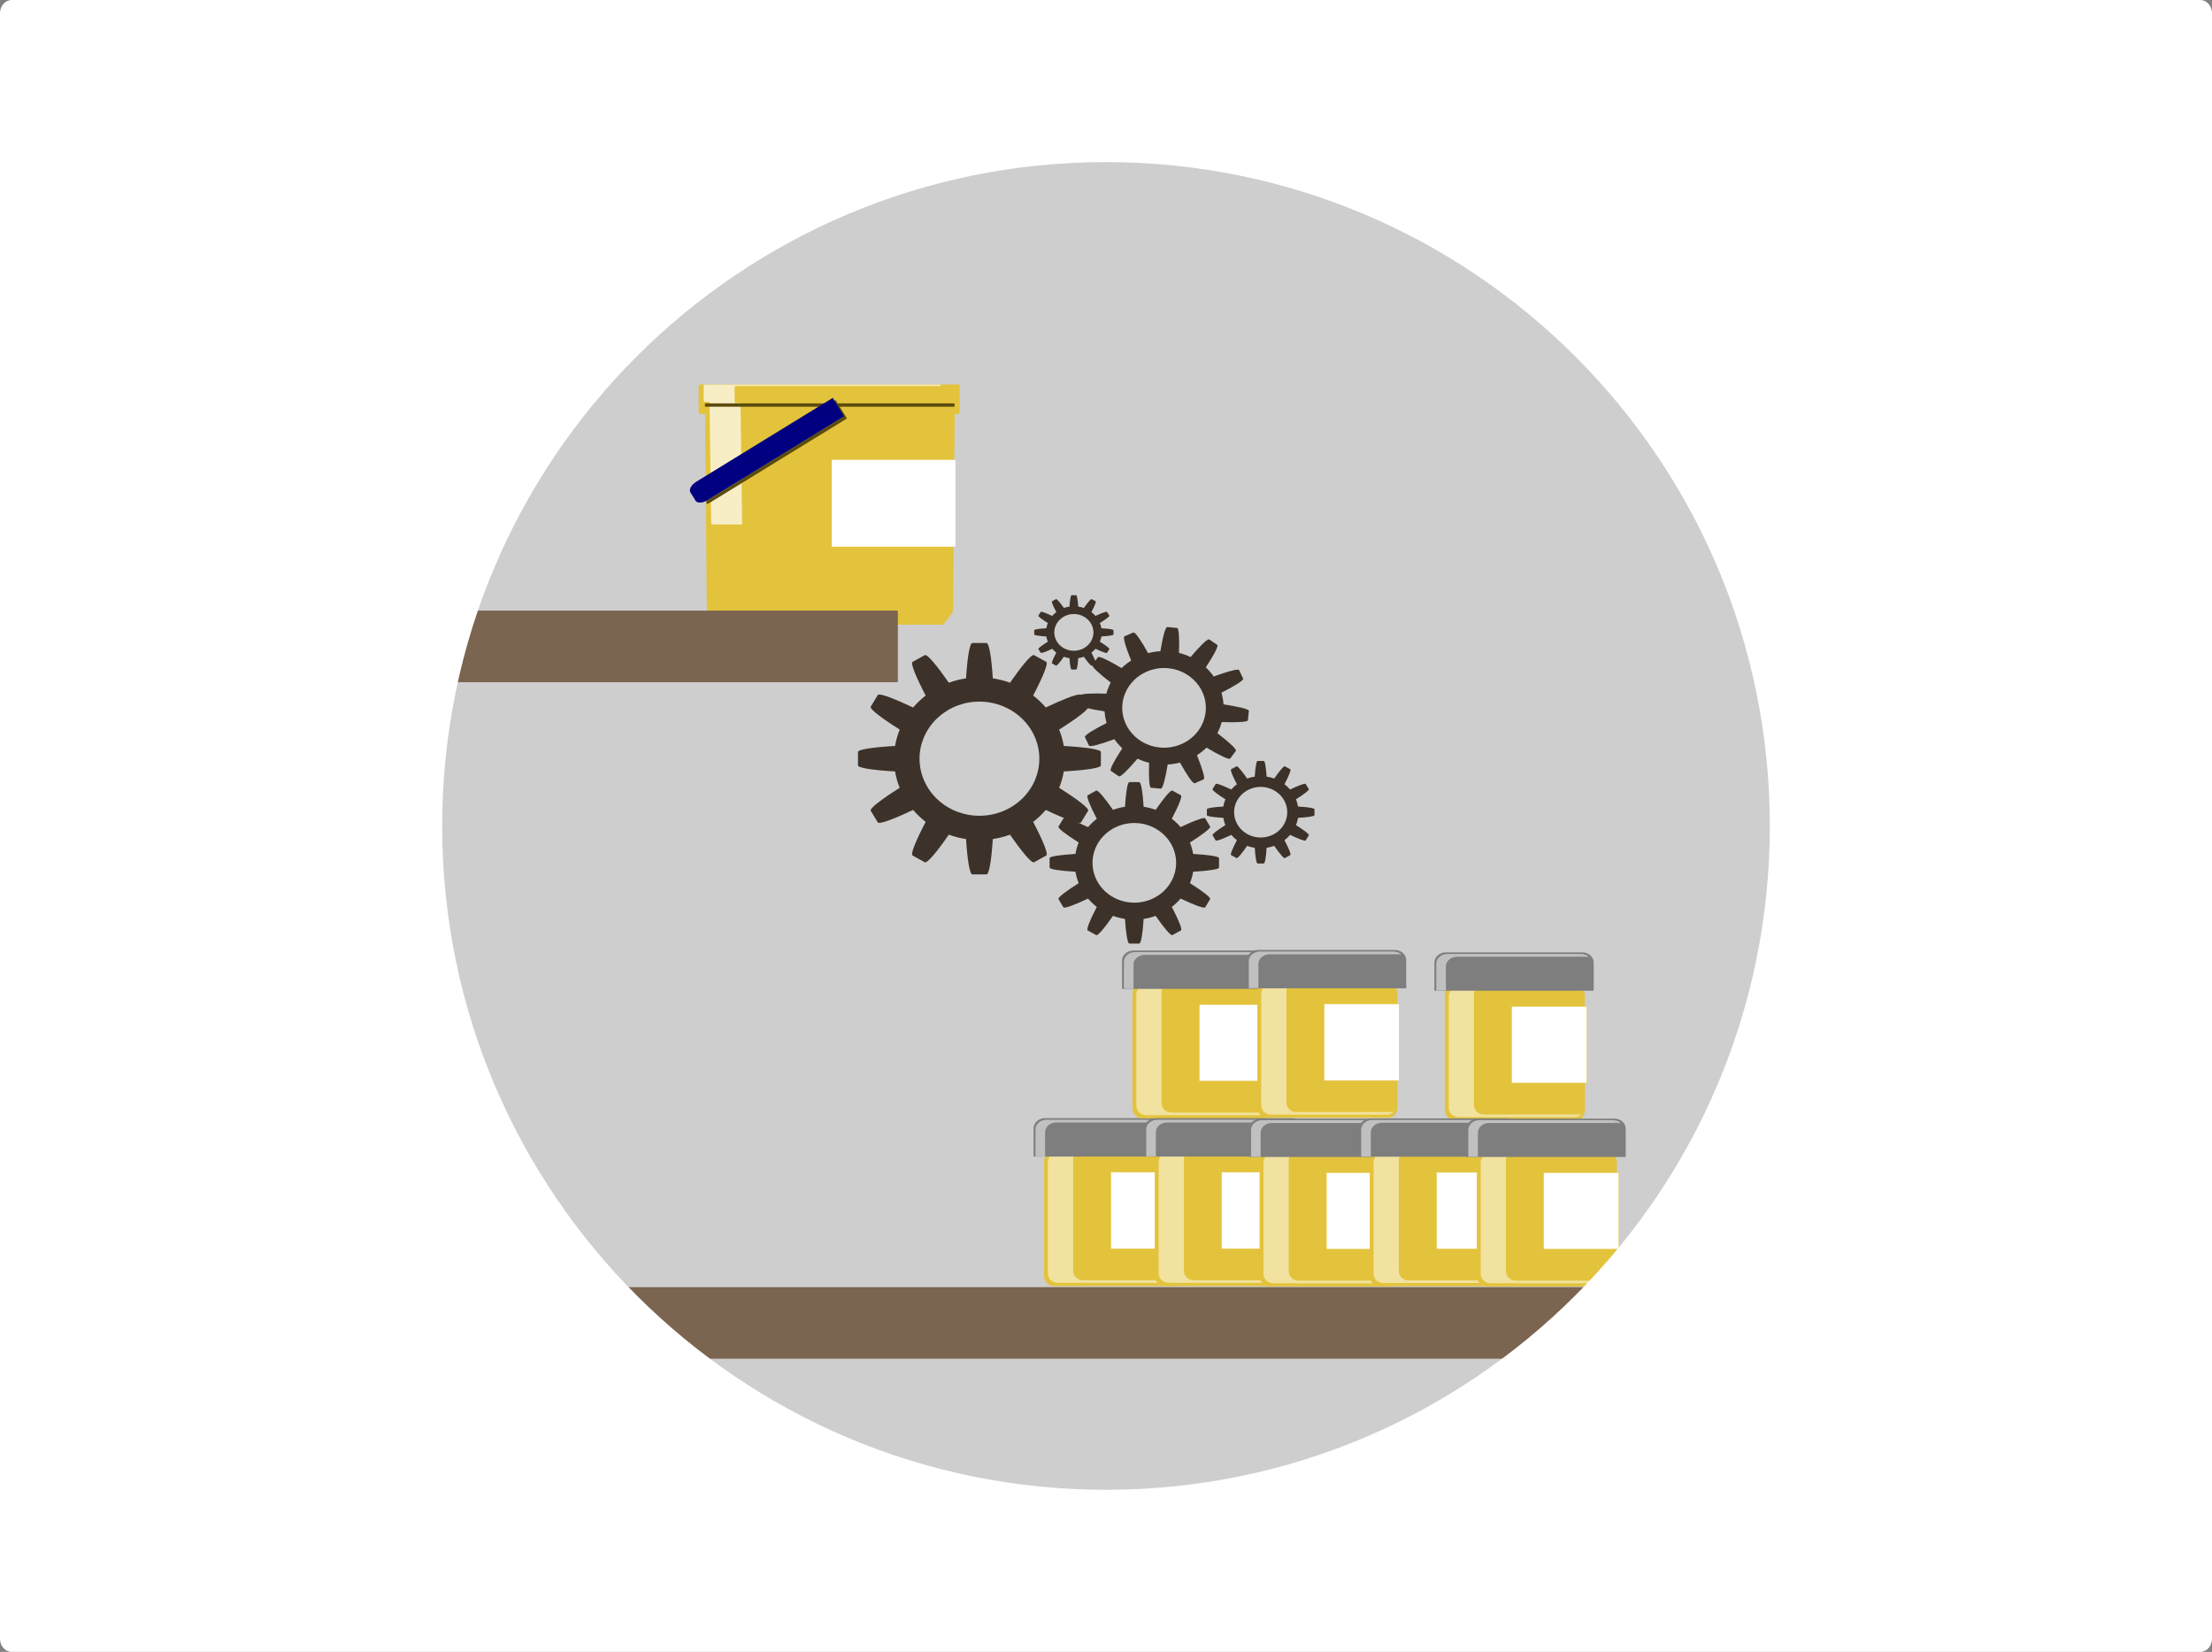 <?xml version="1.0" encoding="UTF-8" standalone="no"?>
<!-- Created with Inkscape (http://www.inkscape.org/) -->

<svg
   xmlns:dc="http://purl.org/dc/elements/1.1/"
   xmlns:cc="http://creativecommons.org/ns#"
   xmlns:rdf="http://www.w3.org/1999/02/22-rdf-syntax-ns#"
   xmlns:svg="http://www.w3.org/2000/svg"
   xmlns="http://www.w3.org/2000/svg"
   xmlns:sodipodi="http://sodipodi.sourceforge.net/DTD/sodipodi-0.dtd"
   xmlns:inkscape="http://www.inkscape.org/namespaces/inkscape"
   viewBox="0 0 1232 920"
   id="svg6211"
   version="1.1"
   inkscape:version="0.91 r13725"
   sodipodi:docname="Charge_erstellen.svg">
  <rect x="0" y="0" width="1232" height="920" fill="#808080" stroke="none"/>
  <defs
     id="defs6213">
    <inkscape:perspective
       sodipodi:type="inkscape:persp3d"
       inkscape:vp_x="717.14286 : 237.14289 : 1"
       inkscape:vp_y="0 : 1000 : 0"
       inkscape:vp_z="1949.1429 : 237.14289 : 1"
       inkscape:persp3d-origin="1333.1429 : 83.809547 : 1"
       id="perspective7022" />
  </defs>
  <sodipodi:namedview
     id="base"
     pagecolor="#ffffff"
     bordercolor="#666666"
     borderopacity="1.0"
     inkscape:pageopacity="0.0"
     inkscape:pageshadow="2"
     inkscape:zoom="0.50000001"
     inkscape:cx="428.00004"
     inkscape:cy="557.20523"
     inkscape:document-units="px"
     inkscape:current-layer="layer1-8"
     showgrid="false"
     inkscape:window-width="2560"
     inkscape:window-height="1377"
     inkscape:window-x="-8"
     inkscape:window-y="-8"
     inkscape:window-maximized="1"
     fit-margin-top="0"
     fit-margin-left="0"
     fit-margin-right="0"
     fit-margin-bottom="0" />
  <g
     inkscape:label="Ebene 1"
     inkscape:groupmode="layer"
     id="layer1"
     transform="translate(266,-72.362)">
    <rect
       style="fill:#cecece;fill-opacity:1;stroke:none"
       id="rect6137"
       width="894.286"
       height="810.879"
       x="-84.295"
       y="97.207"
       rx="8.378"
       ry="20.577" />
    <rect
       style="fill:#7b6550;fill-opacity:1;stroke:none"
       id="rect7038-8-5-5-2-3"
       width="904.144"
       height="39.857"
       x="-91.5"
       y="789.219"
       rx="140.343"
       ry="0" />
    <g
       id="g5149"
       transform="matrix(0.261,0,0,0.278,436.512,587.094)">
      <rect
         ry="19.704"
         y="455.53"
         x="-463.705"
         height="269.242"
         width="298.905"
         id="rect3428-5"
         style="fill:#e3c33c;fill-opacity:1;fill-rule:evenodd;stroke:none;stroke-width:1.066;stroke-linecap:butt;stroke-linejoin:miter;stroke-miterlimit:4;stroke-dasharray:none;stroke-opacity:1" />
      <rect
         ry="0"
         y="496.626"
         x="-321.192"
         height="153.605"
         width="160.591"
         id="rect4232-3-7"
         style="fill:#ffffff;fill-opacity:1;stroke:#e3c33c;stroke-width:0.909;stroke-miterlimit:4;stroke-dasharray:none;stroke-opacity:1" />
      <path
         inkscape:connector-curvature="0"
         id="rect3428-5-7"
         d="m -435.187,457.741 c -11.227,0 -20.266,8.508 -20.266,19.077 l 0,222.516 c 0,10.569 9.039,19.077 20.266,19.077 l 248.484,0 c 5.4,0 10.28,-1.981 13.905,-5.2 l -208.518,0 c -11.227,0 -20.266,-8.508 -20.266,-19.077 l 0,-222.516 c 0,-5.486 2.448,-10.403 6.361,-13.877 l -39.967,0 z"
         style="fill:#f1e29f;fill-opacity:1;fill-rule:evenodd;stroke:none;stroke-width:1.066;stroke-linecap:butt;stroke-linejoin:miter;stroke-miterlimit:4;stroke-dasharray:none;stroke-opacity:1" />
      <g
         id="g5145">
        <path
           style="fill:#7e7e7e;fill-opacity:1;stroke:none;stroke-width:1.066;stroke-miterlimit:4;stroke-dasharray:none"
           d="m -461.724,388.524 c -13.449,0 -24.276,9.074 -24.276,20.343 l 0,4.023 0,32.14 0,20.342 24.276,0 291.448,0 24.276,0 0,-20.342 0,-32.14 0,-4.023 c 0,-11.27 -10.827,-20.343 -24.276,-20.343 l -291.448,0 z"
           id="rect4230-7-2"
           inkscape:connector-curvature="0" />
        <path
           style="fill:#c0c0c0;fill-opacity:1;stroke:none;stroke-width:1.066;stroke-miterlimit:4;stroke-dasharray:none"
           d="m -458.192,391.702 c -13.148,0 -23.732,8.671 -23.732,19.44 l 0,3.846 0,30.713 0,19.441 20.489,0 0,-13.877 0,-30.713 0,-3.844 c 0,-10.77 10.585,-19.441 23.733,-19.441 l 281.077,0 c -4.278,-3.443 -10.147,-5.565 -16.646,-5.565 l -284.921,0 z"
           id="rect4230-4-3"
           inkscape:connector-curvature="0" />
      </g>
    </g>
    <g
       id="g5149-3"
       transform="matrix(0.261,0,0,0.278,485.766,493.725)">
      <rect
         ry="19.704"
         y="455.53"
         x="-463.705"
         height="269.242"
         width="298.905"
         id="rect3428-5-2"
         style="fill:#e3c33c;fill-opacity:1;fill-rule:evenodd;stroke:none;stroke-width:1.066;stroke-linecap:butt;stroke-linejoin:miter;stroke-miterlimit:4;stroke-dasharray:none;stroke-opacity:1" />
      <rect
         ry="0"
         y="496.626"
         x="-321.192"
         height="153.605"
         width="160.591"
         id="rect4232-3-7-0"
         style="fill:#ffffff;fill-opacity:1;stroke:#e3c33c;stroke-width:0.909;stroke-miterlimit:4;stroke-dasharray:none;stroke-opacity:1" />
      <path
         inkscape:connector-curvature="0"
         id="rect3428-5-7-4"
         d="m -435.187,457.741 c -11.227,0 -20.266,8.508 -20.266,19.077 l 0,222.516 c 0,10.569 9.039,19.077 20.266,19.077 l 248.484,0 c 5.4,0 10.28,-1.981 13.905,-5.2 l -208.518,0 c -11.227,0 -20.266,-8.508 -20.266,-19.077 l 0,-222.516 c 0,-5.486 2.448,-10.403 6.361,-13.877 l -39.967,0 z"
         style="fill:#f1e29f;fill-opacity:1;fill-rule:evenodd;stroke:none;stroke-width:1.066;stroke-linecap:butt;stroke-linejoin:miter;stroke-miterlimit:4;stroke-dasharray:none;stroke-opacity:1" />
      <g
         id="g5145-2">
        <path
           style="fill:#7e7e7e;fill-opacity:1;stroke:none;stroke-width:1.066;stroke-miterlimit:4;stroke-dasharray:none"
           d="m -461.724,388.524 c -13.449,0 -24.276,9.074 -24.276,20.343 l 0,4.023 0,32.14 0,20.342 24.276,0 291.448,0 24.276,0 0,-20.342 0,-32.14 0,-4.023 c 0,-11.27 -10.827,-20.343 -24.276,-20.343 l -291.448,0 z"
           id="rect4230-7-2-9"
           inkscape:connector-curvature="0" />
        <path
           style="fill:#c0c0c0;fill-opacity:1;stroke:none;stroke-width:1.066;stroke-miterlimit:4;stroke-dasharray:none"
           d="m -458.192,391.702 c -13.148,0 -23.732,8.671 -23.732,19.44 l 0,3.846 0,30.713 0,19.441 20.489,0 0,-13.877 0,-30.713 0,-3.844 c 0,-10.77 10.585,-19.441 23.733,-19.441 l 281.077,0 c -4.278,-3.443 -10.147,-5.565 -16.646,-5.565 l -284.921,0 z"
           id="rect4230-4-3-6"
           inkscape:connector-curvature="0" />
      </g>
    </g>
    <g
       id="g5149-1"
       transform="matrix(0.261,0,0,0.278,498.208,587.094)">
      <rect
         ry="19.704"
         y="455.53"
         x="-463.705"
         height="269.242"
         width="298.905"
         id="rect3428-5-5"
         style="fill:#e3c33c;fill-opacity:1;fill-rule:evenodd;stroke:none;stroke-width:1.066;stroke-linecap:butt;stroke-linejoin:miter;stroke-miterlimit:4;stroke-dasharray:none;stroke-opacity:1" />
      <rect
         ry="0"
         y="496.626"
         x="-321.192"
         height="153.605"
         width="160.591"
         id="rect4232-3-7-1"
         style="fill:#ffffff;fill-opacity:1;stroke:#e3c33c;stroke-width:0.909;stroke-miterlimit:4;stroke-dasharray:none;stroke-opacity:1" />
      <path
         inkscape:connector-curvature="0"
         id="rect3428-5-7-9"
         d="m -435.187,457.741 c -11.227,0 -20.266,8.508 -20.266,19.077 l 0,222.516 c 0,10.569 9.039,19.077 20.266,19.077 l 248.484,0 c 5.4,0 10.28,-1.981 13.905,-5.2 l -208.518,0 c -11.227,0 -20.266,-8.508 -20.266,-19.077 l 0,-222.516 c 0,-5.486 2.448,-10.403 6.361,-13.877 l -39.967,0 z"
         style="fill:#f1e29f;fill-opacity:1;fill-rule:evenodd;stroke:none;stroke-width:1.066;stroke-linecap:butt;stroke-linejoin:miter;stroke-miterlimit:4;stroke-dasharray:none;stroke-opacity:1" />
      <g
         id="g5145-1">
        <path
           style="fill:#7e7e7e;fill-opacity:1;stroke:none;stroke-width:1.066;stroke-miterlimit:4;stroke-dasharray:none"
           d="m -461.724,388.524 c -13.449,0 -24.276,9.074 -24.276,20.343 l 0,4.023 0,32.14 0,20.342 24.276,0 291.448,0 24.276,0 0,-20.342 0,-32.14 0,-4.023 c 0,-11.27 -10.827,-20.343 -24.276,-20.343 l -291.448,0 z"
           id="rect4230-7-2-8"
           inkscape:connector-curvature="0" />
        <path
           style="fill:#c0c0c0;fill-opacity:1;stroke:none;stroke-width:1.066;stroke-miterlimit:4;stroke-dasharray:none"
           d="m -458.192,391.702 c -13.148,0 -23.732,8.671 -23.732,19.44 l 0,3.846 0,30.713 0,19.441 20.489,0 0,-13.877 0,-30.713 0,-3.844 c 0,-10.77 10.585,-19.441 23.733,-19.441 l 281.077,0 c -4.278,-3.443 -10.147,-5.565 -16.646,-5.565 l -284.921,0 z"
           id="rect4230-4-3-8"
           inkscape:connector-curvature="0" />
      </g>
    </g>
    <g
       id="g5149-6-7"
       transform="matrix(0.261,0,0,0.278,659.746,494.77)">
      <rect
         ry="19.704"
         y="455.53"
         x="-463.705"
         height="269.242"
         width="298.905"
         id="rect3428-5-1-4"
         style="fill:#e3c33c;fill-opacity:1;fill-rule:evenodd;stroke:none;stroke-width:1.066;stroke-linecap:butt;stroke-linejoin:miter;stroke-miterlimit:4;stroke-dasharray:none;stroke-opacity:1" />
      <rect
         ry="0"
         y="496.626"
         x="-321.192"
         height="153.605"
         width="160.591"
         id="rect4232-3-7-04-0"
         style="fill:#ffffff;fill-opacity:1;stroke:#e3c33c;stroke-width:0.909;stroke-miterlimit:4;stroke-dasharray:none;stroke-opacity:1" />
      <path
         inkscape:connector-curvature="0"
         id="rect3428-5-7-3-1"
         d="m -435.187,457.741 c -11.227,0 -20.266,8.508 -20.266,19.077 l 0,222.516 c 0,10.569 9.039,19.077 20.266,19.077 l 248.484,0 c 5.4,0 10.28,-1.981 13.905,-5.2 l -208.518,0 c -11.227,0 -20.266,-8.508 -20.266,-19.077 l 0,-222.516 c 0,-5.486 2.448,-10.403 6.361,-13.877 l -39.967,0 z"
         style="fill:#f1e29f;fill-opacity:1;fill-rule:evenodd;stroke:none;stroke-width:1.066;stroke-linecap:butt;stroke-linejoin:miter;stroke-miterlimit:4;stroke-dasharray:none;stroke-opacity:1" />
      <g
         id="g5145-18-8">
        <path
           style="fill:#7e7e7e;fill-opacity:1;stroke:none;stroke-width:1.066;stroke-miterlimit:4;stroke-dasharray:none"
           d="m -461.724,388.524 c -13.449,0 -24.276,9.074 -24.276,20.343 l 0,4.023 0,32.14 0,20.342 24.276,0 291.448,0 24.276,0 0,-20.342 0,-32.14 0,-4.023 c 0,-11.27 -10.827,-20.343 -24.276,-20.343 l -291.448,0 z"
           id="rect4230-7-2-83-9"
           inkscape:connector-curvature="0" />
        <path
           style="fill:#c0c0c0;fill-opacity:1;stroke:none;stroke-width:1.066;stroke-miterlimit:4;stroke-dasharray:none"
           d="m -458.192,391.702 c -13.148,0 -23.732,8.671 -23.732,19.44 l 0,3.846 0,30.713 0,19.441 20.489,0 0,-13.877 0,-30.713 0,-3.844 c 0,-10.77 10.585,-19.441 23.733,-19.441 l 281.077,0 c -4.278,-3.443 -10.147,-5.565 -16.646,-5.565 l -284.921,0 z"
           id="rect4230-4-3-3-8"
           inkscape:connector-curvature="0" />
      </g>
    </g>
    <g
       id="g5149-1-9"
       transform="matrix(0.261,0,0,0.278,556.582,587.337)">
      <rect
         ry="19.704"
         y="455.53"
         x="-463.705"
         height="269.242"
         width="298.905"
         id="rect3428-5-5-2"
         style="fill:#e3c33c;fill-opacity:1;fill-rule:evenodd;stroke:none;stroke-width:1.066;stroke-linecap:butt;stroke-linejoin:miter;stroke-miterlimit:4;stroke-dasharray:none;stroke-opacity:1" />
      <rect
         ry="0"
         y="496.626"
         x="-321.192"
         height="153.605"
         width="160.591"
         id="rect4232-3-7-1-6"
         style="fill:#ffffff;fill-opacity:1;stroke:#e3c33c;stroke-width:0.909;stroke-miterlimit:4;stroke-dasharray:none;stroke-opacity:1" />
      <path
         inkscape:connector-curvature="0"
         id="rect3428-5-7-9-7"
         d="m -435.187,457.741 c -11.227,0 -20.266,8.508 -20.266,19.077 l 0,222.516 c 0,10.569 9.039,19.077 20.266,19.077 l 248.484,0 c 5.4,0 10.28,-1.981 13.905,-5.2 l -208.518,0 c -11.227,0 -20.266,-8.508 -20.266,-19.077 l 0,-222.516 c 0,-5.486 2.448,-10.403 6.361,-13.877 l -39.967,0 z"
         style="fill:#f1e29f;fill-opacity:1;fill-rule:evenodd;stroke:none;stroke-width:1.066;stroke-linecap:butt;stroke-linejoin:miter;stroke-miterlimit:4;stroke-dasharray:none;stroke-opacity:1" />
      <g
         id="g5145-1-0">
        <path
           style="fill:#7e7e7e;fill-opacity:1;stroke:none;stroke-width:1.066;stroke-miterlimit:4;stroke-dasharray:none"
           d="m -461.724,388.524 c -13.449,0 -24.276,9.074 -24.276,20.343 l 0,4.023 0,32.14 0,20.342 24.276,0 291.448,0 24.276,0 0,-20.342 0,-32.14 0,-4.023 c 0,-11.27 -10.827,-20.343 -24.276,-20.343 l -291.448,0 z"
           id="rect4230-7-2-8-0"
           inkscape:connector-curvature="0" />
        <path
           style="fill:#c0c0c0;fill-opacity:1;stroke:none;stroke-width:1.066;stroke-miterlimit:4;stroke-dasharray:none"
           d="m -458.192,391.702 c -13.148,0 -23.732,8.671 -23.732,19.44 l 0,3.846 0,30.713 0,19.441 20.489,0 0,-13.877 0,-30.713 0,-3.844 c 0,-10.77 10.585,-19.441 23.733,-19.441 l 281.077,0 c -4.278,-3.443 -10.147,-5.565 -16.646,-5.565 l -284.921,0 z"
           id="rect4230-4-3-8-1"
           inkscape:connector-curvature="0" />
      </g>
    </g>
    <g
       id="g5149-6"
       transform="matrix(0.261,0,0,0.278,617.922,587.214)">
      <rect
         ry="19.704"
         y="455.53"
         x="-463.705"
         height="269.242"
         width="298.905"
         id="rect3428-5-1"
         style="fill:#e3c33c;fill-opacity:1;fill-rule:evenodd;stroke:none;stroke-width:1.066;stroke-linecap:butt;stroke-linejoin:miter;stroke-miterlimit:4;stroke-dasharray:none;stroke-opacity:1" />
      <rect
         ry="0"
         y="496.626"
         x="-321.192"
         height="153.605"
         width="160.591"
         id="rect4232-3-7-04"
         style="fill:#ffffff;fill-opacity:1;stroke:#e3c33c;stroke-width:0.909;stroke-miterlimit:4;stroke-dasharray:none;stroke-opacity:1" />
      <path
         inkscape:connector-curvature="0"
         id="rect3428-5-7-3"
         d="m -435.187,457.741 c -11.227,0 -20.266,8.508 -20.266,19.077 l 0,222.516 c 0,10.569 9.039,19.077 20.266,19.077 l 248.484,0 c 5.4,0 10.28,-1.981 13.905,-5.2 l -208.518,0 c -11.227,0 -20.266,-8.508 -20.266,-19.077 l 0,-222.516 c 0,-5.486 2.448,-10.403 6.361,-13.877 l -39.967,0 z"
         style="fill:#f1e29f;fill-opacity:1;fill-rule:evenodd;stroke:none;stroke-width:1.066;stroke-linecap:butt;stroke-linejoin:miter;stroke-miterlimit:4;stroke-dasharray:none;stroke-opacity:1" />
      <g
         id="g5145-18">
        <path
           style="fill:#7e7e7e;fill-opacity:1;stroke:none;stroke-width:1.066;stroke-miterlimit:4;stroke-dasharray:none"
           d="m -461.724,388.524 c -13.449,0 -24.276,9.074 -24.276,20.343 l 0,4.023 0,32.14 0,20.342 24.276,0 291.448,0 24.276,0 0,-20.342 0,-32.14 0,-4.023 c 0,-11.27 -10.827,-20.343 -24.276,-20.343 l -291.448,0 z"
           id="rect4230-7-2-83"
           inkscape:connector-curvature="0" />
        <path
           style="fill:#c0c0c0;fill-opacity:1;stroke:none;stroke-width:1.066;stroke-miterlimit:4;stroke-dasharray:none"
           d="m -458.192,391.702 c -13.148,0 -23.732,8.671 -23.732,19.44 l 0,3.846 0,30.713 0,19.441 20.489,0 0,-13.877 0,-30.713 0,-3.844 c 0,-10.77 10.585,-19.441 23.733,-19.441 l 281.077,0 c -4.278,-3.443 -10.147,-5.565 -16.646,-5.565 l -284.921,0 z"
           id="rect4230-4-3-3"
           inkscape:connector-curvature="0" />
      </g>
    </g>
    <g
       id="g5149-6-7-3"
       transform="matrix(0.261,0,0,0.278,677.576,587.337)">
      <rect
         ry="19.704"
         y="455.53"
         x="-463.705"
         height="269.242"
         width="298.905"
         id="rect3428-5-1-4-9"
         style="fill:#e3c33c;fill-opacity:1;fill-rule:evenodd;stroke:none;stroke-width:1.066;stroke-linecap:butt;stroke-linejoin:miter;stroke-miterlimit:4;stroke-dasharray:none;stroke-opacity:1" />
      <rect
         ry="0"
         y="496.626"
         x="-321.192"
         height="153.605"
         width="160.591"
         id="rect4232-3-7-04-0-7"
         style="fill:#ffffff;fill-opacity:1;stroke:#e3c33c;stroke-width:0.909;stroke-miterlimit:4;stroke-dasharray:none;stroke-opacity:1" />
      <path
         inkscape:connector-curvature="0"
         id="rect3428-5-7-3-1-4"
         d="m -435.187,457.741 c -11.227,0 -20.266,8.508 -20.266,19.077 l 0,222.516 c 0,10.569 9.039,19.077 20.266,19.077 l 248.484,0 c 5.4,0 10.28,-1.981 13.905,-5.2 l -208.518,0 c -11.227,0 -20.266,-8.508 -20.266,-19.077 l 0,-222.516 c 0,-5.486 2.448,-10.403 6.361,-13.877 l -39.967,0 z"
         style="fill:#f1e29f;fill-opacity:1;fill-rule:evenodd;stroke:none;stroke-width:1.066;stroke-linecap:butt;stroke-linejoin:miter;stroke-miterlimit:4;stroke-dasharray:none;stroke-opacity:1" />
      <g
         id="g5145-18-8-2">
        <path
           style="fill:#7e7e7e;fill-opacity:1;stroke:none;stroke-width:1.066;stroke-miterlimit:4;stroke-dasharray:none"
           d="m -461.724,388.524 c -13.449,0 -24.276,9.074 -24.276,20.343 l 0,4.023 0,32.14 0,20.342 24.276,0 291.448,0 24.276,0 0,-20.342 0,-32.14 0,-4.023 c 0,-11.27 -10.827,-20.343 -24.276,-20.343 l -291.448,0 z"
           id="rect4230-7-2-83-9-7"
           inkscape:connector-curvature="0" />
        <path
           style="fill:#c0c0c0;fill-opacity:1;stroke:none;stroke-width:1.066;stroke-miterlimit:4;stroke-dasharray:none"
           d="m -458.192,391.702 c -13.148,0 -23.732,8.671 -23.732,19.44 l 0,3.846 0,30.713 0,19.441 20.489,0 0,-13.877 0,-30.713 0,-3.844 c 0,-10.77 10.585,-19.441 23.733,-19.441 l 281.077,0 c -4.278,-3.443 -10.147,-5.565 -16.646,-5.565 l -284.921,0 z"
           id="rect4230-4-3-3-8-7"
           inkscape:connector-curvature="0" />
      </g>
    </g>
    <g
       id="g5149-3-8"
       transform="matrix(0.261,0,0,0.278,555.309,493.409)">
      <rect
         ry="19.704"
         y="455.53"
         x="-463.705"
         height="269.242"
         width="298.905"
         id="rect3428-5-2-4"
         style="fill:#e3c33c;fill-opacity:1;fill-rule:evenodd;stroke:none;stroke-width:1.066;stroke-linecap:butt;stroke-linejoin:miter;stroke-miterlimit:4;stroke-dasharray:none;stroke-opacity:1" />
      <rect
         ry="0"
         y="496.626"
         x="-321.192"
         height="153.605"
         width="160.591"
         id="rect4232-3-7-0-4"
         style="fill:#ffffff;fill-opacity:1;stroke:#e3c33c;stroke-width:0.909;stroke-miterlimit:4;stroke-dasharray:none;stroke-opacity:1" />
      <path
         inkscape:connector-curvature="0"
         id="rect3428-5-7-4-4"
         d="m -435.187,457.741 c -11.227,0 -20.266,8.508 -20.266,19.077 l 0,222.516 c 0,10.569 9.039,19.077 20.266,19.077 l 248.484,0 c 5.4,0 10.28,-1.981 13.905,-5.2 l -208.518,0 c -11.227,0 -20.266,-8.508 -20.266,-19.077 l 0,-222.516 c 0,-5.486 2.448,-10.403 6.361,-13.877 l -39.967,0 z"
         style="fill:#f1e29f;fill-opacity:1;fill-rule:evenodd;stroke:none;stroke-width:1.066;stroke-linecap:butt;stroke-linejoin:miter;stroke-miterlimit:4;stroke-dasharray:none;stroke-opacity:1" />
      <g
         id="g5145-2-5">
        <path
           style="fill:#7e7e7e;fill-opacity:1;stroke:none;stroke-width:1.066;stroke-miterlimit:4;stroke-dasharray:none"
           d="m -461.724,388.524 c -13.449,0 -24.276,9.074 -24.276,20.343 l 0,4.023 0,32.14 0,20.342 24.276,0 291.448,0 24.276,0 0,-20.342 0,-32.14 0,-4.023 c 0,-11.27 -10.827,-20.343 -24.276,-20.343 l -291.448,0 z"
           id="rect4230-7-2-9-7"
           inkscape:connector-curvature="0" />
        <path
           style="fill:#c0c0c0;fill-opacity:1;stroke:none;stroke-width:1.066;stroke-miterlimit:4;stroke-dasharray:none"
           d="m -458.192,391.702 c -13.148,0 -23.732,8.671 -23.732,19.44 l 0,3.846 0,30.713 0,19.441 20.489,0 0,-13.877 0,-30.713 0,-3.844 c 0,-10.77 10.585,-19.441 23.733,-19.441 l 281.077,0 c -4.278,-3.443 -10.147,-5.565 -16.646,-5.565 l -284.921,0 z"
           id="rect4230-4-3-6-5"
           inkscape:connector-curvature="0" />
      </g>
    </g>
    <g
       transform="translate(407.281,178.758)"
       id="layer1-8"
       inkscape:label="Ebene 1">
      <path
         id="rect5043"
         d="m -283.474,107.692 c -0.371,0 -0.67,0.501 -0.67,1.121 l 0,14.225 c 0,0.62 0.299,1.118 0.67,1.118 l 2.924,0 0.957,110.828 a 103.563,161.484 0 0 0 5.15,6.533 l 126.436,0 a 103.563,161.484 0 0 0 5.52,-7.279 l 0.949,-110.082 2.111,0 c 0.371,0 0.67,-0.498 0.67,-1.118 l 0,-14.225 c 0,-0.62 -0.299,-1.121 -0.67,-1.121 l -144.047,0 z"
         style="opacity:1;fill:#e3c33c;fill-opacity:1;stroke:none;stroke-width:15.86;stroke-linecap:round;stroke-linejoin:round;stroke-miterlimit:4;stroke-dasharray:none;stroke-opacity:1"
         inkscape:connector-curvature="0" />
      <rect
         ry="0.718"
         rx="0.475"
         y="149.688"
         x="-210.05"
         height="48.412"
         width="68.924"
         id="rect5118"
         style="opacity:1;fill:#ffffff;fill-opacity:1;stroke:none;stroke-width:15.86;stroke-linecap:round;stroke-linejoin:round;stroke-miterlimit:4;stroke-dasharray:none;stroke-opacity:1" />
      <path
         inkscape:connector-curvature="0"
         id="rect5043-3"
         d="m -280.739,107.801 c -0.337,0 -0.608,0.291 -0.608,0.652 l 0,8.281 c 0,0.361 0.271,0.651 0.608,0.651 l 2.653,0 0.907,67.354 c 0.007,0.537 0.22,0.969 0.492,0.969 l 16.777,0 c -0.008,-0.069 -0.022,-0.134 -0.023,-0.207 l -0.907,-67.355 -2.654,0 c -0.337,0 -0.608,-0.29 -0.608,-0.651 l 0,-8.281 c 0,-0.361 0.271,-0.652 0.608,-0.652 l 114.123,0 0,-0.109 c 0,-0.361 -0.271,-0.652 -0.608,-0.652 l -130.76,0 z"
         style="opacity:1;fill:#f7eec6;fill-opacity:1;stroke:none;stroke-width:15.86;stroke-linecap:round;stroke-linejoin:round;stroke-miterlimit:4;stroke-dasharray:none;stroke-opacity:1" />
      <path
         inkscape:connector-curvature="0"
         id="rect5043-9"
         d="m -280.635,118.263 0.018,1.881 138.977,0 0.018,-1.881 -139.012,0 z"
         style="opacity:1;fill:#5b4c0d;fill-opacity:1;stroke:none;stroke-width:15.86;stroke-linecap:round;stroke-linejoin:round;stroke-miterlimit:4;stroke-dasharray:none;stroke-opacity:1" />
      <path
         id="rect5051-2"
         d="m -207.872,116.417 -1.292,0.794 5.334,8.686 -9.41,5.779 -13.502,8.292 -52.993,32.545 c -0.024,0.015 -0.048,0.027 -0.072,0.042 l 0.018,1.806 c 0.757,-0.237 1.544,-0.591 2.316,-1.065 l 52.993,-32.545 13.502,-8.292 9.41,-5.779 -6.304,-10.263 z"
         style="opacity:1;fill:#5b4c0d;fill-opacity:1;stroke:none;stroke-width:15.86;stroke-linecap:round;stroke-linejoin:round;stroke-miterlimit:4;stroke-dasharray:none;stroke-opacity:1"
         inkscape:connector-curvature="0" />
      <path
         inkscape:connector-curvature="0"
         id="rect5051"
         d="m -209.46,115.207 -9.41,5.779 -13.502,8.292 -52.993,32.545 c -2.84,1.744 -4.361,4.393 -3.412,5.938 l 2.876,4.683 c 0.949,1.545 4,1.386 6.839,-0.358 l 52.993,-32.545 13.502,-8.292 9.41,-5.779 -6.303,-10.263 z"
         style="opacity:1;fill:#000080;fill-opacity:1;stroke:none;stroke-width:15.86;stroke-linecap:round;stroke-linejoin:round;stroke-miterlimit:4;stroke-dasharray:none;stroke-opacity:1" />
    </g>
    <g
       transform="matrix(0.848,0,0,0.804,-510.855,-126.782)"
       id="layer1-9"
       inkscape:label="Ebene 1">
      <path
         inkscape:connector-curvature="0"
         id="path5642-1"
         d="m 1030.522,789.46 c -1.216,0 -2.28,6.778 -2.906,17.086 -2.729,0.432 -5.369,1.149 -7.88,2.118 -5.388,-8.178 -9.536,-13.401 -10.838,-13.377 -0.069,10e-4 -0.131,0.022 -0.183,0.053 l -5.576,3.236 c -1.054,0.611 1.39,7.025 5.982,16.283 -2.114,1.725 -4.044,3.662 -5.759,5.787 -7.831,-3.927 -13.623,-6.306 -15.55,-6.274 -0.34,0.01 -0.55,0.091 -0.641,0.25 l -3.22,5.603 c -0.608,1.058 4.7,5.371 13.273,11.075 -0.965,2.524 -1.69,5.174 -2.12,7.918 -10.258,0.629 -17.003,1.699 -17.003,2.92 l 0,6.484 c 0,1.222 6.745,2.291 17.003,2.92 0.429,2.742 1.144,5.395 2.107,7.918 -8.567,5.701 -13.867,10.017 -13.26,11.075 l 3.22,5.616 c 0.608,1.059 6.982,-1.407 16.192,-6.024 1.715,2.124 3.645,4.064 5.759,5.787 -4.591,9.254 -7.035,15.659 -5.982,16.27 l 5.576,3.249 c 1.053,0.611 5.346,-4.72 11.021,-13.337 2.511,0.968 5.151,1.685 7.88,2.118 0.626,10.308 1.69,17.086 2.906,17.086 l 6.453,0 c 1.216,0 2.28,-6.778 2.906,-17.086 2.729,-0.431 5.369,-1.15 7.88,-2.118 5.676,8.617 9.968,13.948 11.021,13.337 l 5.576,-3.249 c 1.053,-0.611 -1.394,-7.009 -5.982,-16.257 2.119,-1.727 4.054,-3.671 5.772,-5.801 9.204,4.614 15.57,7.082 16.178,6.024 l 3.22,-5.616 c 0.608,-1.058 -4.692,-5.374 -13.26,-11.075 0.963,-2.523 1.678,-5.176 2.107,-7.918 10.258,-0.629 17.003,-1.698 17.003,-2.92 l 0,-6.484 c 0,-1.221 -6.745,-2.291 -17.003,-2.92 -0.43,-2.744 -1.156,-5.394 -2.121,-7.918 8.573,-5.704 13.881,-10.017 13.273,-11.075 l -3.22,-5.603 c -0.091,-0.159 -0.302,-0.244 -0.641,-0.25 -1.926,-0.032 -7.714,2.338 -15.537,6.261 -1.717,-2.127 -3.656,-4.062 -5.772,-5.787 4.588,-9.253 7.035,-15.659 5.982,-16.27 l -5.576,-3.236 c -0.053,-0.031 -0.115,-0.051 -0.183,-0.053 -1.302,-0.024 -5.45,5.199 -10.838,13.377 -2.511,-0.968 -5.151,-1.686 -7.88,-2.118 -0.626,-10.308 -1.69,-17.086 -2.906,-17.086 l -6.453,0 z m 3.233,28.331 c 0.474,0 0.946,0.016 1.414,0.04 0.379,0.019 0.75,0.044 1.126,0.079 0.088,0.01 0.175,0.017 0.262,0.026 0.075,0.01 0.148,0.018 0.223,0.026 0.188,0.021 0.376,0.041 0.563,0.066 0.369,0.049 0.735,0.107 1.099,0.171 0.105,0.018 0.209,0.033 0.314,0.053 0.082,0.015 0.166,0.037 0.249,0.053 0.187,0.037 0.377,0.078 0.563,0.118 0.269,0.058 0.532,0.118 0.798,0.184 0.324,0.081 0.649,0.158 0.969,0.25 0,0 0,0.01 0,0.013 0.819,0.236 1.623,0.506 2.409,0.815 0.524,0.206 1.037,0.434 1.545,0.671 0.761,0.355 1.504,0.736 2.225,1.157 0.232,0.136 0.466,0.279 0.694,0.421 0.022,0.014 0.044,0.026 0.065,0.04 1.634,1.027 3.148,2.225 4.529,3.564 0.24,0.232 0.476,0.469 0.707,0.71 0.026,0.027 0.053,0.052 0.079,0.079 0.178,0.187 0.351,0.372 0.523,0.566 0.174,0.194 0.342,0.393 0.51,0.592 0.177,0.209 0.352,0.417 0.524,0.631 0.173,0.216 0.344,0.436 0.51,0.658 0.117,0.156 0.226,0.315 0.34,0.473 0.045,0.063 0.098,0.122 0.144,0.184 0.01,0.01 0.019,0.016 0.026,0.026 0.06,0.086 0.111,0.177 0.17,0.263 0.253,0.367 0.498,0.738 0.733,1.118 0.147,0.238 0.292,0.481 0.432,0.723 0.26,0.45 0.511,0.903 0.746,1.368 0.028,0.056 0.051,0.115 0.079,0.171 0.112,0.227 0.221,0.454 0.327,0.684 0.219,0.474 0.422,0.959 0.615,1.447 0.021,0.053 0.045,0.105 0.065,0.158 0.03,0.083 0.061,0.167 0.092,0.25 0.162,0.429 0.318,0.863 0.458,1.302 0.01,0.017 0.01,0.035 0.013,0.053 0.08,0.254 0.162,0.506 0.236,0.763 0.092,0.322 0.181,0.646 0.262,0.973 0.059,0.24 0.117,0.48 0.17,0.723 0.01,0.03 0.01,0.062 0.013,0.092 0.033,0.153 0.074,0.307 0.105,0.46 0.049,0.251 0.088,0.51 0.131,0.763 0.052,0.307 0.102,0.611 0.144,0.921 0.031,0.236 0.053,0.473 0.079,0.71 0.01,0.083 0.018,0.167 0.026,0.25 0.01,0.062 0.021,0.122 0.026,0.184 0.034,0.377 0.059,0.75 0.079,1.131 0.024,0.47 0.039,0.944 0.039,1.421 0,0.476 -0.015,0.95 -0.039,1.421 -0.019,0.381 -0.044,0.754 -0.079,1.131 -0.01,0.062 -0.02,0.123 -0.026,0.184 -0.01,0.102 -0.015,0.201 -0.026,0.302 -0.021,0.189 -0.041,0.378 -0.065,0.566 -0.049,0.371 -0.107,0.738 -0.17,1.105 -0.032,0.188 -0.069,0.379 -0.105,0.566 -0.036,0.188 -0.078,0.379 -0.118,0.566 -0.058,0.27 -0.117,0.535 -0.183,0.802 -0.08,0.326 -0.157,0.652 -0.249,0.973 -4e-4,0 -0.013,0 -0.013,0 -0.235,0.822 -0.505,1.631 -0.812,2.42 -0.091,0.235 -0.177,0.465 -0.275,0.697 -0.011,0.027 -0.028,0.052 -0.039,0.079 -0.11,0.259 -0.236,0.521 -0.353,0.776 -0.109,0.237 -0.211,0.477 -0.327,0.71 -0.01,0.018 -0.018,0.035 -0.026,0.053 -0.011,0.023 -0.028,0.043 -0.039,0.066 -0.24,0.477 -0.493,0.946 -0.759,1.407 -0.14,0.242 -0.285,0.473 -0.432,0.71 -0.146,0.237 -0.292,0.478 -0.445,0.71 -0.153,0.232 -0.311,0.457 -0.471,0.684 -0.16,0.227 -0.331,0.462 -0.497,0.684 -0.167,0.222 -0.337,0.441 -0.51,0.658 -0.173,0.217 -0.344,0.42 -0.524,0.631 -0.181,0.213 -0.362,0.437 -0.55,0.644 -0.183,0.202 -0.374,0.395 -0.563,0.592 -0.232,0.242 -0.466,0.477 -0.707,0.71 -0.199,0.193 -0.398,0.379 -0.602,0.566 -0.206,0.188 -0.417,0.371 -0.628,0.552 -0.21,0.18 -0.426,0.365 -0.641,0.539 -0.216,0.175 -0.433,0.345 -0.654,0.513 -0.221,0.168 -0.442,0.326 -0.667,0.487 -0.226,0.161 -0.45,0.319 -0.681,0.473 -0.183,0.122 -0.364,0.237 -0.55,0.355 -0.057,0.036 -0.113,0.07 -0.17,0.105 -0.074,0.046 -0.148,0.099 -0.223,0.145 -0.156,0.095 -0.313,0.184 -0.471,0.276 -0.459,0.267 -0.925,0.522 -1.401,0.763 -0.04,0.02 -0.078,0.046 -0.118,0.066 -0.232,0.116 -0.471,0.219 -0.707,0.329 -0.256,0.12 -0.512,0.243 -0.772,0.355 -0.027,0.012 -0.051,0.028 -0.079,0.039 -0.229,0.097 -0.462,0.185 -0.694,0.276 -0.785,0.308 -1.59,0.579 -2.408,0.816 0,0 0,0.01 0,0.013 -0.32,0.092 -0.645,0.169 -0.969,0.25 -0.266,0.066 -0.529,0.126 -0.798,0.184 -0.268,0.058 -0.541,0.12 -0.812,0.171 -0.103,0.019 -0.21,0.034 -0.314,0.053 -0.365,0.064 -0.73,0.122 -1.099,0.171 -0.187,0.024 -0.374,0.045 -0.563,0.066 -0.075,0.01 -0.148,0.019 -0.223,0.026 -0.087,0.01 -0.174,0.018 -0.262,0.026 -0.375,0.035 -0.746,0.06 -1.126,0.079 -0.468,0.024 -0.94,0.039 -1.414,0.039 -0.474,0 -0.946,-0.015 -1.414,-0.039 -0.379,-0.019 -0.75,-0.044 -1.126,-0.079 -0.087,-0.01 -0.175,-0.017 -0.262,-0.026 -0.193,-0.02 -0.384,-0.042 -0.576,-0.066 -0.101,-0.013 -0.201,-0.026 -0.301,-0.04 -0.308,-0.042 -0.611,-0.093 -0.916,-0.145 -0.252,-0.043 -0.51,-0.082 -0.759,-0.132 -0.158,-0.032 -0.314,-0.071 -0.471,-0.105 -0.026,-0.01 -0.053,-0.01 -0.079,-0.013 -0.242,-0.053 -0.48,-0.111 -0.72,-0.171 -0.325,-0.081 -0.648,-0.171 -0.969,-0.263 -0.796,-0.23 -1.578,-0.491 -2.343,-0.789 -0.151,-0.059 -0.295,-0.123 -0.445,-0.184 -0.114,-0.047 -0.227,-0.096 -0.34,-0.145 -0.134,-0.057 -0.273,-0.112 -0.406,-0.171 -0.141,-0.063 -0.279,-0.132 -0.419,-0.197 -0.117,-0.054 -0.237,-0.102 -0.353,-0.158 -0.062,-0.03 -0.122,-0.062 -0.183,-0.092 -0.172,-0.085 -0.34,-0.175 -0.51,-0.263 -0.375,-0.195 -0.748,-0.394 -1.113,-0.605 -0.052,-0.03 -0.105,-0.062 -0.157,-0.092 -0.203,-0.119 -0.403,-0.244 -0.602,-0.368 -0.057,-0.036 -0.114,-0.069 -0.17,-0.105 -0.185,-0.117 -0.368,-0.234 -0.55,-0.355 -0.221,-0.147 -0.438,-0.294 -0.654,-0.447 -0.054,-0.038 -0.104,-0.08 -0.157,-0.118 -0.16,-0.115 -0.314,-0.237 -0.471,-0.355 -0.286,-0.216 -0.574,-0.431 -0.851,-0.658 -0.13,-0.106 -0.252,-0.22 -0.38,-0.329 -0.465,-0.394 -0.924,-0.799 -1.361,-1.223 -0.24,-0.232 -0.476,-0.47 -0.707,-0.71 -0.026,-0.027 -0.053,-0.052 -0.079,-0.079 -0.049,-0.051 -0.095,-0.106 -0.144,-0.158 -0.114,-0.121 -0.229,-0.245 -0.34,-0.368 -0.186,-0.205 -0.37,-0.42 -0.55,-0.631 -0.177,-0.208 -0.353,-0.418 -0.523,-0.631 -0.202,-0.252 -0.409,-0.503 -0.602,-0.763 0,0 0,-0.01 0,-0.013 -0.058,-0.078 -0.113,-0.158 -0.17,-0.237 -0.201,-0.276 -0.399,-0.558 -0.589,-0.842 -0.039,-0.057 -0.08,-0.113 -0.118,-0.171 -0.096,-0.145 -0.181,-0.3 -0.275,-0.447 -0.056,-0.088 -0.115,-0.174 -0.17,-0.263 -0.134,-0.216 -0.265,-0.437 -0.393,-0.658 -0.024,-0.041 -0.055,-0.077 -0.079,-0.118 -0.217,-0.377 -0.429,-0.757 -0.628,-1.144 -0.013,-0.026 -0.026,-0.053 -0.039,-0.079 -0.018,-0.035 -0.036,-0.07 -0.052,-0.105 -0.028,-0.056 -0.051,-0.115 -0.079,-0.171 -0.11,-0.222 -0.21,-0.446 -0.314,-0.671 -0.118,-0.255 -0.243,-0.517 -0.353,-0.776 -0.054,-0.126 -0.105,-0.254 -0.157,-0.381 -0.016,-0.04 -0.036,-0.078 -0.052,-0.118 -0.01,-0.022 -0.018,-0.044 -0.026,-0.066 -0.046,-0.122 -0.084,-0.246 -0.131,-0.368 -0.082,-0.214 -0.159,-0.428 -0.236,-0.644 -0.081,-0.23 -0.16,-0.465 -0.236,-0.697 -0.015,-0.045 -0.038,-0.087 -0.052,-0.132 -0.072,-0.226 -0.13,-0.456 -0.196,-0.684 -0.01,-0.036 -0.029,-0.069 -0.039,-0.105 0,0 -0.01,0 -0.013,0 -0.092,-0.321 -0.169,-0.648 -0.249,-0.973 -0.066,-0.267 -0.125,-0.532 -0.183,-0.802 -0.02,-0.092 -0.047,-0.184 -0.066,-0.276 -0.019,-0.095 -0.034,-0.194 -0.052,-0.289 -0.036,-0.188 -0.072,-0.376 -0.105,-0.566 -0.063,-0.366 -0.121,-0.734 -0.17,-1.105 -0.025,-0.188 -0.044,-0.376 -0.066,-0.566 -0.011,-0.101 -0.016,-0.201 -0.026,-0.302 -0.01,-0.062 -0.021,-0.122 -0.026,-0.184 -0.034,-0.377 -0.059,-0.75 -0.079,-1.131 -0.024,-0.47 -0.039,-0.945 -0.039,-1.421 0,-0.476 0.016,-0.95 0.039,-1.421 0.019,-0.381 0.044,-0.754 0.079,-1.131 0.01,-0.062 0.02,-0.123 0.026,-0.184 0.01,-0.084 0.017,-0.166 0.026,-0.25 0.026,-0.237 0.047,-0.475 0.079,-0.71 0.042,-0.31 0.092,-0.614 0.144,-0.921 0.043,-0.253 0.082,-0.512 0.131,-0.763 0.031,-0.155 0.072,-0.307 0.105,-0.46 0.01,-0.03 0.01,-0.062 0.013,-0.092 0.053,-0.244 0.111,-0.482 0.17,-0.723 0.081,-0.327 0.17,-0.651 0.262,-0.973 0.228,-0.799 0.489,-1.587 0.785,-2.354 0.059,-0.151 0.122,-0.297 0.183,-0.447 0.047,-0.115 0.096,-0.228 0.144,-0.342 0.057,-0.135 0.111,-0.274 0.17,-0.408 0.063,-0.142 0.132,-0.281 0.196,-0.421 0.108,-0.233 0.213,-0.455 0.327,-0.684 0.028,-0.056 0.05,-0.115 0.079,-0.171 0.235,-0.465 0.486,-0.919 0.746,-1.368 0.14,-0.241 0.285,-0.487 0.432,-0.723 0.288,-0.465 0.589,-0.922 0.903,-1.368 0.013,-0.018 0.027,-0.035 0.039,-0.053 0.153,-0.216 0.312,-0.433 0.471,-0.644 0.167,-0.222 0.337,-0.441 0.51,-0.658 0.173,-0.216 0.344,-0.42 0.524,-0.631 0.181,-0.213 0.363,-0.424 0.55,-0.631 0,0 0,-0.011 0,-0.013 0.182,-0.201 0.375,-0.396 0.563,-0.592 0.23,-0.24 0.468,-0.479 0.707,-0.71 0.02,-0.02 0.045,-0.033 0.065,-0.053 0.379,-0.365 0.766,-0.722 1.165,-1.065 0.21,-0.181 0.426,-0.365 0.641,-0.539 0.215,-0.174 0.434,-0.345 0.654,-0.513 0.65,-0.494 1.31,-0.959 2.003,-1.394 0.021,-0.014 0.044,-0.026 0.065,-0.04 0.199,-0.124 0.399,-0.249 0.602,-0.368 0.052,-0.031 0.105,-0.062 0.157,-0.092 0.46,-0.267 0.925,-0.509 1.401,-0.75 0.249,-0.126 0.506,-0.25 0.759,-0.368 0.472,-0.22 0.954,-0.424 1.44,-0.618 0.058,-0.023 0.112,-0.056 0.17,-0.079 0.765,-0.298 1.547,-0.559 2.343,-0.789 0.321,-0.093 0.643,-0.182 0.969,-0.263 0.24,-0.06 0.477,-0.118 0.72,-0.171 0.026,-0.01 0.053,-0.01 0.079,-0.013 0.157,-0.034 0.313,-0.074 0.471,-0.105 0.249,-0.05 0.507,-0.089 0.759,-0.132 0.305,-0.052 0.608,-0.103 0.916,-0.145 0.234,-0.032 0.471,-0.053 0.707,-0.079 0.144,-0.016 0.287,-0.039 0.432,-0.053 0.375,-0.035 0.746,-0.06 1.126,-0.079 0.468,-0.024 0.94,-0.04 1.414,-0.04 z"
         style="fill:#3c3229;fill-opacity:1;stroke:none" />
      <path
         id="path5642-1-2"
         d="m 927.399,693.092 c -1.742,0 -3.268,9.715 -4.165,24.49 -3.912,0.62 -7.696,1.647 -11.295,3.035 -7.723,-11.722 -13.668,-19.208 -15.535,-19.174 -0.098,0 -0.187,0.032 -0.263,0.075 l -7.993,4.638 c -1.511,0.876 1.993,10.069 8.574,23.34 -3.03,2.472 -5.797,5.249 -8.255,8.296 -11.226,-5.629 -19.527,-9.039 -22.289,-8.993 -0.487,0.01 -0.789,0.131 -0.919,0.358 l -4.615,8.031 c -0.871,1.517 6.737,7.699 19.025,15.874 -1.383,3.618 -2.422,7.417 -3.039,11.35 -14.704,0.902 -24.372,2.435 -24.372,4.185 l 0,9.295 c 0,1.751 9.668,3.284 24.372,4.186 0.616,3.931 1.64,7.733 3.021,11.35 -12.28,8.171 -19.877,14.358 -19.006,15.874 l 4.615,8.05 c 0.872,1.518 10.008,-2.017 23.209,-8.635 2.459,3.045 5.225,5.825 8.255,8.295 -6.581,13.265 -10.085,22.445 -8.574,23.322 l 7.993,4.657 c 1.509,0.876 7.662,-6.766 15.798,-19.117 3.599,1.388 7.383,2.416 11.295,3.035 0.897,14.775 2.423,24.49 4.165,24.49 l 9.25,0 c 1.742,0 3.268,-9.715 4.165,-24.49 3.912,-0.618 7.696,-1.649 11.295,-3.035 8.135,12.352 14.288,19.993 15.798,19.117 l 7.993,-4.657 c 1.51,-0.876 -1.998,-10.046 -8.574,-23.303 3.037,-2.475 5.811,-5.263 8.274,-8.314 13.192,6.613 22.318,10.152 23.19,8.635 l 4.616,-8.05 c 0.871,-1.516 -6.726,-7.703 -19.006,-15.874 1.38,-3.616 2.406,-7.419 3.021,-11.35 14.704,-0.902 24.372,-2.435 24.372,-4.186 l 0,-9.295 c 0,-1.751 -9.668,-3.284 -24.372,-4.185 -0.617,-3.933 -1.657,-7.731 -3.039,-11.35 12.288,-8.176 19.896,-14.358 19.025,-15.874 l -4.616,-8.031 c -0.131,-0.227 -0.433,-0.35 -0.919,-0.358 -2.761,-0.045 -11.056,3.352 -22.271,8.974 -2.461,-3.049 -5.241,-5.822 -8.274,-8.296 6.576,-13.262 10.084,-22.445 8.574,-23.321 l -7.993,-4.638 c -0.075,-0.043 -0.165,-0.074 -0.263,-0.075 -1.867,-0.035 -7.812,7.452 -15.535,19.174 -3.599,-1.387 -7.383,-2.417 -11.295,-3.035 -0.897,-14.775 -2.423,-24.49 -4.165,-24.49 l -9.25,0 z m 4.634,40.61 c 0.679,0 1.356,0.022 2.026,0.057 0.544,0.028 1.076,0.063 1.613,0.113 0.125,0.011 0.25,0.025 0.375,0.037 0.107,0.011 0.212,0.026 0.319,0.037 0.27,0.03 0.538,0.059 0.807,0.094 0.53,0.071 1.053,0.154 1.576,0.245 0.151,0.026 0.3,0.047 0.45,0.075 0.118,0.022 0.238,0.053 0.356,0.075 0.268,0.053 0.541,0.112 0.807,0.17 0.385,0.084 0.763,0.169 1.144,0.264 0.465,0.116 0.931,0.226 1.388,0.358 0,0.01 0,0.014 0,0.018 1.174,0.339 2.326,0.726 3.452,1.169 0.75,0.295 1.487,0.622 2.214,0.962 1.091,0.509 2.156,1.055 3.19,1.659 0.333,0.194 0.668,0.4 0.994,0.603 0.031,0.019 0.063,0.037 0.094,0.057 2.342,1.472 4.512,3.19 6.492,5.109 0.343,0.333 0.682,0.673 1.013,1.018 0.036,0.038 0.076,0.075 0.113,0.113 0.255,0.268 0.504,0.533 0.75,0.811 0.25,0.278 0.49,0.564 0.732,0.848 0.254,0.299 0.505,0.598 0.75,0.905 0.248,0.31 0.493,0.625 0.732,0.943 0.168,0.224 0.324,0.451 0.488,0.679 0.065,0.09 0.14,0.174 0.206,0.264 0.01,0.014 0.028,0.024 0.038,0.037 0.086,0.123 0.159,0.253 0.244,0.377 0.363,0.526 0.713,1.058 1.051,1.602 0.211,0.341 0.418,0.689 0.619,1.037 0.372,0.645 0.732,1.294 1.069,1.961 0.04,0.08 0.073,0.165 0.113,0.245 0.16,0.325 0.317,0.65 0.469,0.98 0.314,0.679 0.605,1.375 0.882,2.074 0.03,0.076 0.064,0.15 0.094,0.226 0.043,0.12 0.087,0.24 0.131,0.358 0.231,0.615 0.455,1.237 0.657,1.866 0.01,0.025 0.011,0.051 0.019,0.075 0.115,0.363 0.233,0.726 0.338,1.094 0.132,0.462 0.26,0.927 0.375,1.395 0.085,0.344 0.168,0.689 0.244,1.037 0.01,0.043 0.01,0.088 0.019,0.132 0.047,0.219 0.107,0.44 0.15,0.66 0.071,0.359 0.127,0.731 0.188,1.093 0.074,0.44 0.147,0.875 0.206,1.32 0.045,0.338 0.076,0.677 0.113,1.018 0.013,0.119 0.025,0.239 0.038,0.358 0.01,0.088 0.029,0.175 0.038,0.264 0.049,0.54 0.085,1.075 0.113,1.621 0.034,0.674 0.056,1.354 0.056,2.036 0,0.682 -0.022,1.362 -0.056,2.036 -0.028,0.546 -0.063,1.081 -0.113,1.621 -0.01,0.088 -0.029,0.176 -0.038,0.264 -0.015,0.146 -0.021,0.288 -0.038,0.434 -0.03,0.271 -0.059,0.541 -0.094,0.811 -0.07,0.532 -0.153,1.058 -0.244,1.584 -0.046,0.269 -0.099,0.543 -0.15,0.811 -0.053,0.269 -0.111,0.543 -0.169,0.811 -0.083,0.387 -0.168,0.767 -0.263,1.15 -0.115,0.467 -0.225,0.935 -0.356,1.395 -4e-4,0 -0.018,0 -0.019,0 -0.337,1.179 -0.723,2.338 -1.163,3.469 -0.131,0.337 -0.254,0.666 -0.394,0.999 -0.016,0.039 -0.04,0.074 -0.056,0.113 -0.158,0.371 -0.338,0.747 -0.507,1.112 -0.157,0.34 -0.303,0.683 -0.469,1.018 -0.013,0.025 -0.025,0.05 -0.038,0.075 -0.016,0.032 -0.04,0.062 -0.056,0.094 -0.344,0.684 -0.707,1.356 -1.088,2.017 -0.2,0.346 -0.409,0.679 -0.619,1.018 -0.21,0.34 -0.418,0.685 -0.638,1.018 -0.22,0.333 -0.446,0.655 -0.675,0.98 -0.23,0.325 -0.474,0.662 -0.713,0.98 -0.239,0.318 -0.483,0.632 -0.732,0.943 -0.248,0.31 -0.493,0.602 -0.75,0.905 -0.26,0.306 -0.519,0.626 -0.788,0.924 -0.262,0.29 -0.536,0.566 -0.807,0.848 -0.332,0.346 -0.669,0.684 -1.013,1.018 -0.285,0.276 -0.57,0.543 -0.863,0.811 -0.295,0.27 -0.597,0.531 -0.901,0.792 -0.301,0.259 -0.611,0.524 -0.919,0.773 -0.31,0.25 -0.62,0.494 -0.938,0.735 -0.316,0.24 -0.633,0.467 -0.957,0.698 -0.324,0.231 -0.645,0.458 -0.976,0.679 -0.262,0.175 -0.521,0.34 -0.788,0.509 -0.081,0.051 -0.162,0.1 -0.244,0.151 -0.107,0.067 -0.212,0.142 -0.319,0.207 -0.224,0.137 -0.449,0.264 -0.675,0.396 -0.657,0.383 -1.327,0.748 -2.007,1.093 -0.057,0.029 -0.112,0.065 -0.169,0.094 -0.333,0.167 -0.675,0.314 -1.013,0.471 -0.367,0.171 -0.734,0.349 -1.107,0.509 -0.039,0.017 -0.074,0.04 -0.113,0.057 -0.328,0.139 -0.662,0.265 -0.994,0.396 -1.126,0.442 -2.278,0.831 -3.452,1.169 0,0.01 0,0.014 0,0.018 -0.458,0.132 -0.924,0.243 -1.388,0.358 -0.381,0.095 -0.759,0.18 -1.145,0.264 -0.384,0.084 -0.776,0.173 -1.163,0.245 -0.148,0.028 -0.301,0.05 -0.45,0.075 -0.523,0.092 -1.046,0.174 -1.576,0.245 -0.268,0.035 -0.537,0.064 -0.807,0.094 -0.107,0.012 -0.212,0.026 -0.319,0.037 -0.125,0.013 -0.25,0.026 -0.375,0.038 -0.538,0.05 -1.07,0.085 -1.614,0.113 -0.671,0.034 -1.347,0.057 -2.026,0.057 -0.679,0 -1.356,-0.022 -2.026,-0.057 -0.544,-0.028 -1.076,-0.063 -1.614,-0.113 -0.125,-0.012 -0.251,-0.025 -0.375,-0.038 -0.277,-0.028 -0.55,-0.06 -0.826,-0.094 -0.144,-0.018 -0.288,-0.037 -0.432,-0.057 -0.442,-0.06 -0.876,-0.133 -1.313,-0.207 -0.361,-0.061 -0.731,-0.118 -1.088,-0.189 -0.227,-0.045 -0.45,-0.102 -0.675,-0.151 -0.037,-0.01 -0.075,-0.011 -0.113,-0.018 -0.348,-0.077 -0.688,-0.16 -1.032,-0.245 -0.466,-0.116 -0.929,-0.244 -1.388,-0.377 -1.141,-0.329 -2.263,-0.704 -3.358,-1.131 -0.216,-0.084 -0.424,-0.176 -0.638,-0.264 -0.164,-0.067 -0.325,-0.138 -0.488,-0.207 -0.192,-0.082 -0.391,-0.16 -0.582,-0.245 -0.202,-0.09 -0.4,-0.189 -0.6,-0.283 -0.168,-0.078 -0.34,-0.146 -0.507,-0.226 -0.088,-0.043 -0.175,-0.089 -0.263,-0.132 -0.247,-0.122 -0.487,-0.25 -0.732,-0.377 -0.537,-0.279 -1.072,-0.565 -1.595,-0.867 -0.075,-0.043 -0.151,-0.088 -0.225,-0.132 -0.291,-0.171 -0.577,-0.35 -0.863,-0.528 -0.082,-0.051 -0.163,-0.099 -0.244,-0.151 -0.265,-0.168 -0.527,-0.335 -0.788,-0.509 -0.316,-0.211 -0.628,-0.421 -0.938,-0.641 -0.077,-0.055 -0.148,-0.114 -0.225,-0.17 -0.229,-0.165 -0.451,-0.339 -0.675,-0.509 -0.41,-0.309 -0.822,-0.618 -1.22,-0.943 -0.186,-0.152 -0.361,-0.316 -0.544,-0.471 -0.666,-0.565 -1.324,-1.145 -1.951,-1.753 -0.343,-0.333 -0.682,-0.673 -1.013,-1.018 -0.037,-0.039 -0.076,-0.074 -0.113,-0.113 -0.07,-0.074 -0.137,-0.151 -0.206,-0.226 -0.163,-0.174 -0.328,-0.351 -0.488,-0.528 -0.266,-0.294 -0.531,-0.602 -0.788,-0.905 -0.254,-0.298 -0.506,-0.599 -0.75,-0.905 -0.289,-0.361 -0.586,-0.722 -0.863,-1.093 0,-0.01 0,-0.014 0,-0.018 -0.083,-0.112 -0.162,-0.226 -0.244,-0.339 -0.287,-0.395 -0.571,-0.8 -0.844,-1.206 -0.055,-0.082 -0.114,-0.163 -0.169,-0.245 -0.138,-0.208 -0.26,-0.43 -0.394,-0.641 -0.08,-0.126 -0.165,-0.25 -0.244,-0.377 -0.192,-0.31 -0.379,-0.627 -0.563,-0.943 -0.034,-0.059 -0.079,-0.111 -0.113,-0.17 -0.31,-0.54 -0.615,-1.085 -0.901,-1.64 -0.019,-0.038 -0.037,-0.076 -0.056,-0.113 -0.025,-0.05 -0.051,-0.1 -0.075,-0.151 -0.04,-0.08 -0.073,-0.165 -0.113,-0.245 -0.157,-0.318 -0.301,-0.639 -0.45,-0.962 -0.169,-0.365 -0.349,-0.741 -0.507,-1.112 -0.077,-0.181 -0.151,-0.364 -0.225,-0.547 -0.024,-0.057 -0.052,-0.112 -0.075,-0.17 -0.013,-0.031 -0.025,-0.063 -0.038,-0.094 -0.066,-0.175 -0.121,-0.353 -0.188,-0.528 -0.117,-0.306 -0.228,-0.614 -0.338,-0.924 -0.116,-0.329 -0.23,-0.666 -0.338,-0.999 -0.021,-0.064 -0.055,-0.124 -0.075,-0.189 -0.103,-0.323 -0.187,-0.653 -0.281,-0.98 -0.015,-0.051 -0.042,-0.099 -0.056,-0.151 -0.01,0 -0.014,0 -0.019,0 -0.131,-0.46 -0.241,-0.928 -0.356,-1.395 -0.094,-0.383 -0.179,-0.763 -0.263,-1.15 -0.029,-0.131 -0.067,-0.264 -0.094,-0.396 -0.028,-0.136 -0.049,-0.278 -0.075,-0.415 -0.052,-0.27 -0.103,-0.539 -0.15,-0.811 -0.091,-0.525 -0.173,-1.052 -0.244,-1.584 -0.036,-0.27 -0.064,-0.539 -0.094,-0.811 -0.016,-0.144 -0.024,-0.289 -0.038,-0.434 -0.01,-0.089 -0.029,-0.175 -0.038,-0.264 -0.049,-0.54 -0.085,-1.075 -0.113,-1.621 -0.034,-0.674 -0.056,-1.354 -0.056,-2.036 0,-0.682 0.022,-1.362 0.056,-2.036 0.028,-0.547 0.063,-1.081 0.113,-1.621 0.01,-0.088 0.029,-0.176 0.038,-0.264 0.012,-0.12 0.025,-0.238 0.038,-0.358 0.037,-0.339 0.067,-0.681 0.113,-1.018 0.06,-0.444 0.132,-0.88 0.206,-1.32 0.061,-0.362 0.117,-0.734 0.188,-1.093 0.044,-0.222 0.103,-0.439 0.15,-0.66 0.01,-0.043 0.01,-0.089 0.019,-0.132 0.076,-0.349 0.159,-0.691 0.244,-1.037 0.116,-0.468 0.243,-0.933 0.375,-1.395 0.327,-1.146 0.701,-2.275 1.126,-3.375 0.084,-0.217 0.175,-0.426 0.263,-0.641 0.067,-0.164 0.137,-0.327 0.206,-0.49 0.082,-0.193 0.159,-0.393 0.244,-0.585 0.09,-0.203 0.188,-0.402 0.281,-0.603 0.154,-0.334 0.306,-0.652 0.469,-0.98 0.04,-0.08 0.072,-0.165 0.113,-0.245 0.336,-0.666 0.697,-1.317 1.069,-1.961 0.2,-0.346 0.409,-0.698 0.619,-1.037 0.413,-0.666 0.844,-1.322 1.295,-1.961 0.018,-0.025 0.038,-0.05 0.056,-0.075 0.22,-0.31 0.447,-0.62 0.675,-0.924 0.239,-0.318 0.483,-0.633 0.732,-0.943 0.248,-0.31 0.493,-0.603 0.75,-0.905 0.259,-0.305 0.52,-0.608 0.788,-0.905 0,-0.01 0,-0.016 0,-0.018 0.261,-0.288 0.538,-0.568 0.807,-0.848 0.33,-0.344 0.671,-0.686 1.013,-1.018 0.029,-0.028 0.065,-0.048 0.094,-0.075 0.543,-0.523 1.098,-1.036 1.67,-1.527 0.301,-0.259 0.61,-0.523 0.919,-0.773 0.309,-0.25 0.622,-0.495 0.938,-0.735 0.931,-0.708 1.878,-1.374 2.871,-1.998 0.031,-0.019 0.063,-0.038 0.094,-0.057 0.286,-0.178 0.573,-0.357 0.863,-0.528 0.074,-0.044 0.15,-0.088 0.225,-0.132 0.659,-0.383 1.325,-0.73 2.008,-1.075 0.357,-0.18 0.725,-0.358 1.088,-0.528 0.676,-0.316 1.367,-0.609 2.064,-0.886 0.083,-0.033 0.16,-0.081 0.244,-0.113 1.096,-0.428 2.217,-0.802 3.358,-1.131 0.459,-0.133 0.922,-0.261 1.388,-0.377 0.344,-0.086 0.684,-0.169 1.032,-0.245 0.037,-0.01 0.075,-0.011 0.113,-0.019 0.225,-0.049 0.449,-0.106 0.675,-0.151 0.357,-0.071 0.727,-0.127 1.088,-0.189 0.437,-0.075 0.871,-0.147 1.313,-0.207 0.335,-0.046 0.676,-0.076 1.013,-0.113 0.207,-0.022 0.411,-0.056 0.619,-0.075 0.538,-0.049 1.07,-0.085 1.614,-0.113 0.671,-0.034 1.347,-0.057 2.026,-0.057 z"
         style="fill:#3c3229;fill-opacity:1;stroke:none"
         inkscape:connector-curvature="0" />
      <path
         inkscape:connector-curvature="0"
         id="path5642-1-6"
         d="m 1055.396,682.056 c -1.21,-0.117 -2.914,6.528 -4.519,16.728 -2.758,0.168 -5.454,0.628 -8.045,1.351 -4.585,-8.658 -8.217,-14.256 -9.515,-14.357 -0.068,0 -0.132,0.01 -0.187,0.035 l -5.859,2.685 c -1.107,0.507 0.715,7.126 4.405,16.784 -2.268,1.514 -4.374,3.257 -6.284,5.207 -7.422,-4.662 -12.96,-7.586 -14.882,-7.74 -0.339,-0.027 -0.556,0.038 -0.662,0.187 l -3.739,5.268 c -0.706,0.995 4.167,5.798 12.158,12.3 -1.201,2.42 -2.175,4.988 -2.864,7.678 -10.271,-0.359 -17.087,0.057 -17.203,1.273 l -0.617,6.455 c -0.116,1.216 6.496,2.929 16.647,4.54 0.167,2.771 0.625,5.48 1.344,8.084 -9.07,4.851 -14.757,8.639 -14.253,9.75 l 2.671,5.9 c 0.505,1.112 7.084,-0.73 16.691,-4.441 1.505,2.279 3.242,4.395 5.182,6.314 -5.451,8.771 -8.493,14.911 -7.503,15.621 l 5.241,3.77 c 0.99,0.709 5.77,-4.185 12.24,-12.217 2.407,1.205 4.967,2.173 7.642,2.865 -0.358,10.321 0.056,17.17 1.266,17.287 l 6.424,0.62 c 1.21,0.117 2.914,-6.528 4.519,-16.728 2.758,-0.167 5.454,-0.629 8.045,-1.351 4.83,9.123 8.595,14.842 9.701,14.335 l 5.86,-2.698 c 1.107,-0.507 -0.721,-7.111 -4.407,-16.757 2.273,-1.515 4.385,-3.265 6.298,-5.219 8.722,5.477 14.825,8.546 15.531,7.551 l 3.74,-5.281 c 0.706,-0.995 -4.159,-5.801 -12.145,-12.298 1.198,-2.419 2.163,-4.991 2.851,-7.679 10.271,0.359 17.087,-0.057 17.203,-1.273 l 0.617,-6.455 c 0.116,-1.216 -6.496,-2.929 -16.647,-4.54 -0.167,-2.773 -0.638,-5.48 -1.357,-8.086 9.076,-4.854 14.77,-8.637 14.266,-9.749 l -2.672,-5.887 c -0.076,-0.167 -0.277,-0.272 -0.615,-0.31 -1.914,-0.217 -7.901,1.586 -16.062,4.739 -1.506,-2.282 -3.253,-4.395 -5.195,-6.316 5.448,-8.769 8.493,-14.911 7.503,-15.621 l -5.243,-3.757 c -0.049,-0.035 -0.109,-0.062 -0.177,-0.07 -1.294,-0.149 -5.92,4.651 -12.061,12.274 -2.407,-1.205 -4.967,-2.173 -7.642,-2.865 0.358,-10.321 -0.057,-17.17 -1.266,-17.287 l -6.423,-0.62 z m 0.522,28.512 c 0.472,0.045 0.94,0.106 1.403,0.175 0.376,0.056 0.743,0.116 1.113,0.187 0.086,0.016 0.172,0.034 0.258,0.051 0.074,0.015 0.145,0.032 0.219,0.048 0.185,0.039 0.37,0.077 0.554,0.119 0.363,0.085 0.721,0.177 1.078,0.276 0.103,0.028 0.205,0.053 0.308,0.083 0.081,0.023 0.162,0.053 0.242,0.076 0.183,0.055 0.368,0.114 0.549,0.172 0.262,0.084 0.519,0.169 0.777,0.26 0.315,0.111 0.631,0.219 0.94,0.342 0,0 0,0.01 0,0.013 0.793,0.314 1.567,0.66 2.32,1.043 0.502,0.255 0.991,0.532 1.474,0.816 0.724,0.427 1.427,0.877 2.105,1.366 0.218,0.157 0.437,0.322 0.65,0.486 0.02,0.016 0.041,0.03 0.061,0.046 1.529,1.179 2.922,2.518 4.169,3.983 0.216,0.254 0.429,0.513 0.636,0.775 0.023,0.029 0.048,0.057 0.071,0.086 0.159,0.203 0.314,0.404 0.467,0.613 0.155,0.21 0.303,0.424 0.452,0.638 0.157,0.225 0.311,0.449 0.461,0.679 0.152,0.232 0.301,0.467 0.446,0.704 0.102,0.167 0.195,0.335 0.294,0.504 0.039,0.067 0.086,0.131 0.126,0.197 0.01,0.011 0.018,0.018 0.023,0.029 0.051,0.091 0.093,0.186 0.144,0.278 0.217,0.39 0.425,0.783 0.623,1.183 0.124,0.251 0.245,0.506 0.361,0.762 0.216,0.473 0.423,0.948 0.613,1.433 0.023,0.058 0.039,0.119 0.062,0.178 0.089,0.237 0.177,0.473 0.261,0.712 0.173,0.492 0.329,0.995 0.475,1.499 0.016,0.055 0.035,0.108 0.05,0.163 0.022,0.086 0.044,0.172 0.067,0.258 0.12,0.443 0.234,0.889 0.332,1.34 0,0.018 0,0.036 0.01,0.054 0.056,0.26 0.113,0.519 0.162,0.782 0.061,0.329 0.119,0.661 0.168,0.994 0.036,0.245 0.071,0.49 0.101,0.737 0,0.031 0,0.062 0,0.093 0.018,0.155 0.045,0.312 0.06,0.468 0.025,0.254 0.039,0.516 0.058,0.772 0.022,0.31 0.044,0.618 0.056,0.93 0.01,0.238 0.01,0.475 0.011,0.715 0,0.083 0,0.168 0,0.251 10e-5,0.062 0.01,0.124 0.01,0.186 0,0.379 -0.012,0.752 -0.029,1.134 -0.021,0.47 -0.051,0.944 -0.096,1.418 -0.045,0.474 -0.106,0.945 -0.174,1.41 -0.055,0.378 -0.116,0.746 -0.186,1.118 -0.012,0.061 -0.032,0.12 -0.044,0.181 -0.02,0.1 -0.034,0.199 -0.055,0.299 -0.039,0.186 -0.077,0.372 -0.119,0.557 -0.084,0.365 -0.176,0.725 -0.275,1.083 -0.05,0.184 -0.105,0.371 -0.158,0.553 -0.054,0.183 -0.113,0.37 -0.171,0.552 -0.083,0.263 -0.168,0.521 -0.259,0.781 -0.111,0.317 -0.219,0.634 -0.34,0.945 -5e-4,0 -0.013,0 -0.013,-10e-4 -0.312,0.796 -0.658,1.575 -1.038,2.331 -0.114,0.226 -0.221,0.446 -0.34,0.667 -0.014,0.026 -0.033,0.049 -0.046,0.075 -0.134,0.247 -0.284,0.496 -0.426,0.739 -0.132,0.226 -0.256,0.454 -0.393,0.676 -0.01,0.017 -0.021,0.033 -0.031,0.05 -0.013,0.022 -0.032,0.04 -0.045,0.062 -0.284,0.452 -0.581,0.894 -0.89,1.328 -0.162,0.227 -0.329,0.444 -0.497,0.665 -0.168,0.222 -0.336,0.448 -0.511,0.664 -0.175,0.216 -0.353,0.425 -0.534,0.635 -0.181,0.211 -0.373,0.428 -0.56,0.633 -0.187,0.205 -0.378,0.407 -0.571,0.606 -0.193,0.199 -0.383,0.385 -0.581,0.578 -0.201,0.195 -0.402,0.4 -0.609,0.589 -0.201,0.184 -0.41,0.357 -0.617,0.535 -0.254,0.218 -0.51,0.43 -0.771,0.639 -0.216,0.173 -0.432,0.339 -0.653,0.505 -0.223,0.167 -0.45,0.329 -0.678,0.489 -0.226,0.16 -0.459,0.323 -0.69,0.475 -0.232,0.153 -0.464,0.302 -0.7,0.448 -0.236,0.146 -0.471,0.282 -0.711,0.42 -0.24,0.139 -0.478,0.275 -0.723,0.406 -0.194,0.104 -0.385,0.201 -0.581,0.301 -0.06,0.03 -0.119,0.059 -0.179,0.088 -0.079,0.039 -0.156,0.084 -0.235,0.123 -0.164,0.08 -0.329,0.153 -0.495,0.23 -0.482,0.222 -0.971,0.431 -1.467,0.625 -0.041,0.016 -0.082,0.038 -0.123,0.054 -0.242,0.093 -0.49,0.173 -0.735,0.259 -0.267,0.094 -0.532,0.193 -0.802,0.279 -0.028,0.01 -0.054,0.023 -0.082,0.032 -0.237,0.075 -0.477,0.14 -0.717,0.208 -0.811,0.231 -1.637,0.424 -2.475,0.58 0,0 0,0.01 0,0.013 -0.327,0.061 -0.658,0.107 -0.988,0.156 -0.271,0.04 -0.539,0.074 -0.812,0.107 -0.272,0.032 -0.55,0.068 -0.824,0.092 -0.105,0.01 -0.213,0.014 -0.318,0.022 -0.369,0.028 -0.738,0.051 -1.111,0.065 -0.189,0.01 -0.377,0.01 -0.567,0.011 -0.075,0.001 -0.149,0 -0.224,0 -0.088,4e-4 -0.175,0.001 -0.263,0.001 -0.377,0 -0.749,-0.012 -1.128,-0.03 -0.468,-0.021 -0.939,-0.051 -1.411,-0.097 -0.472,-0.045 -0.94,-0.106 -1.403,-0.175 -0.376,-0.056 -0.743,-0.116 -1.113,-0.187 -0.086,-0.017 -0.172,-0.034 -0.258,-0.051 -0.19,-0.038 -0.378,-0.079 -0.567,-0.121 -0.099,-0.022 -0.197,-0.045 -0.296,-0.068 -0.303,-0.071 -0.6,-0.151 -0.898,-0.232 -0.246,-0.067 -0.5,-0.131 -0.743,-0.204 -0.154,-0.046 -0.306,-0.101 -0.459,-0.15 -0.026,-0.01 -0.052,-0.012 -0.077,-0.021 -0.236,-0.077 -0.467,-0.157 -0.7,-0.239 -0.316,-0.112 -0.629,-0.232 -0.939,-0.355 -0.771,-0.305 -1.524,-0.641 -2.257,-1.011 -0.145,-0.073 -0.282,-0.151 -0.425,-0.226 -0.109,-0.058 -0.217,-0.118 -0.325,-0.177 -0.128,-0.07 -0.261,-0.138 -0.388,-0.209 -0.134,-0.076 -0.265,-0.158 -0.398,-0.237 -0.111,-0.066 -0.227,-0.124 -0.337,-0.191 -0.058,-0.035 -0.116,-0.073 -0.174,-0.109 -0.164,-0.101 -0.322,-0.206 -0.483,-0.311 -0.355,-0.23 -0.707,-0.464 -1.05,-0.709 -0.049,-0.035 -0.099,-0.071 -0.148,-0.107 -0.19,-0.138 -0.378,-0.281 -0.564,-0.424 -0.053,-0.041 -0.106,-0.08 -0.159,-0.121 -0.173,-0.135 -0.344,-0.268 -0.513,-0.406 -0.206,-0.168 -0.408,-0.335 -0.609,-0.508 -0.05,-0.043 -0.096,-0.089 -0.145,-0.133 -0.148,-0.13 -0.29,-0.266 -0.435,-0.399 -0.264,-0.242 -0.53,-0.484 -0.784,-0.736 -0.119,-0.118 -0.23,-0.243 -0.346,-0.364 -0.425,-0.437 -0.844,-0.884 -1.239,-1.348 -0.216,-0.254 -0.429,-0.513 -0.636,-0.775 -0.023,-0.029 -0.048,-0.057 -0.071,-0.086 -0.044,-0.056 -0.085,-0.114 -0.128,-0.171 -0.102,-0.132 -0.204,-0.266 -0.304,-0.399 -0.165,-0.222 -0.329,-0.454 -0.487,-0.681 -0.156,-0.224 -0.311,-0.45 -0.461,-0.679 -0.177,-0.27 -0.359,-0.54 -0.527,-0.817 0,0 0,-0.01 0,-0.013 -0.051,-0.083 -0.097,-0.168 -0.147,-0.252 -0.173,-0.294 -0.344,-0.594 -0.506,-0.894 -0.033,-0.061 -0.069,-0.121 -0.101,-0.182 -0.082,-0.154 -0.152,-0.316 -0.231,-0.472 -0.047,-0.093 -0.098,-0.185 -0.144,-0.278 -0.113,-0.228 -0.222,-0.461 -0.328,-0.692 -0.02,-0.043 -0.047,-0.082 -0.067,-0.125 -0.18,-0.396 -0.355,-0.794 -0.516,-1.2 -0.011,-0.027 -0.021,-0.055 -0.032,-0.082 -0.014,-0.037 -0.029,-0.073 -0.042,-0.11 -0.023,-0.058 -0.04,-0.119 -0.062,-0.178 -0.088,-0.231 -0.167,-0.464 -0.249,-0.698 -0.093,-0.265 -0.193,-0.538 -0.278,-0.806 -0.041,-0.131 -0.081,-0.263 -0.12,-0.395 -0.013,-0.041 -0.028,-0.081 -0.041,-0.123 -0.01,-0.023 -0.014,-0.045 -0.02,-0.068 -0.034,-0.126 -0.06,-0.253 -0.095,-0.379 -0.061,-0.221 -0.118,-0.442 -0.173,-0.664 -0.059,-0.236 -0.115,-0.478 -0.168,-0.717 -0.01,-0.046 -0.03,-0.09 -0.039,-0.136 -0.05,-0.232 -0.086,-0.466 -0.13,-0.7 -0.01,-0.037 -0.022,-0.072 -0.029,-0.108 0,0 -0.01,0 -0.013,-10e-4 -0.061,-0.328 -0.106,-0.661 -0.155,-0.993 -0.04,-0.272 -0.074,-0.542 -0.106,-0.816 -0.011,-0.093 -0.029,-0.188 -0.039,-0.281 -0.01,-0.096 -0.015,-0.196 -0.025,-0.293 -0.018,-0.191 -0.036,-0.382 -0.05,-0.573 -0.028,-0.371 -0.051,-0.742 -0.064,-1.116 -0.01,-0.19 -0.01,-0.379 -0.011,-0.569 0,-0.101 0,-0.202 0,-0.304 -3e-4,-0.062 -0.01,-0.123 -0.01,-0.186 0,-0.379 0.013,-0.752 0.029,-1.133 0.021,-0.47 0.051,-0.944 0.096,-1.418 0.045,-0.474 0.106,-0.945 0.174,-1.41 0.055,-0.378 0.116,-0.746 0.186,-1.118 0.011,-0.061 0.031,-0.12 0.044,-0.181 0.016,-0.083 0.033,-0.164 0.05,-0.246 0.048,-0.233 0.092,-0.469 0.146,-0.7 0.071,-0.305 0.15,-0.602 0.231,-0.903 0.066,-0.248 0.13,-0.502 0.203,-0.747 0.045,-0.151 0.1,-0.298 0.148,-0.448 0.01,-0.029 0.012,-0.061 0.022,-0.09 0.076,-0.237 0.156,-0.469 0.238,-0.704 0.111,-0.318 0.231,-0.632 0.353,-0.944 0.303,-0.774 0.638,-1.533 1.006,-2.268 0.073,-0.145 0.15,-0.284 0.225,-0.428 0.057,-0.11 0.117,-0.218 0.176,-0.327 0.069,-0.129 0.137,-0.262 0.208,-0.39 0.076,-0.135 0.158,-0.267 0.235,-0.4 0.129,-0.221 0.256,-0.432 0.391,-0.649 0.033,-0.053 0.061,-0.11 0.094,-0.163 0.278,-0.44 0.572,-0.868 0.873,-1.29 0.162,-0.227 0.331,-0.457 0.499,-0.679 0.331,-0.435 0.674,-0.861 1.029,-1.275 0.014,-0.016 0.03,-0.032 0.044,-0.049 0.173,-0.201 0.352,-0.401 0.53,-0.596 0.187,-0.204 0.378,-0.407 0.571,-0.606 0.193,-0.199 0.383,-0.385 0.581,-0.578 0.2,-0.194 0.401,-0.388 0.607,-0.576 0,0 0,-0.011 0,-0.013 0.2,-0.183 0.411,-0.358 0.617,-0.535 0.252,-0.217 0.512,-0.432 0.771,-0.639 0.022,-0.018 0.048,-0.029 0.07,-0.046 0.412,-0.327 0.831,-0.645 1.261,-0.949 0.226,-0.16 0.459,-0.322 0.69,-0.475 0.231,-0.153 0.465,-0.302 0.7,-0.448 0.694,-0.429 1.395,-0.828 2.126,-1.195 0.023,-0.011 0.046,-0.022 0.069,-0.033 0.21,-0.105 0.421,-0.209 0.634,-0.309 0.055,-0.025 0.11,-0.051 0.165,-0.077 0.483,-0.222 0.969,-0.418 1.466,-0.612 0.26,-0.101 0.527,-0.2 0.791,-0.294 0.491,-0.174 0.99,-0.331 1.492,-0.477 0.06,-0.017 0.117,-0.045 0.177,-0.062 0.79,-0.224 1.593,-0.408 2.407,-0.56 0.328,-0.061 0.658,-0.119 0.989,-0.169 0.245,-0.036 0.486,-0.071 0.733,-0.101 0.026,0 0.053,0 0.079,-0.01 0.16,-0.019 0.319,-0.043 0.479,-0.06 0.253,-0.025 0.514,-0.04 0.768,-0.058 0.309,-0.023 0.615,-0.044 0.926,-0.056 0.236,-0.01 0.474,-0.01 0.711,-0.011 0.145,0 0.289,-0.012 0.435,-0.011 0.377,0 0.749,0.012 1.128,0.03 0.468,0.021 0.939,0.051 1.411,0.097 z"
         style="fill:#3c3229;fill-opacity:1;stroke:none" />
      <path
         inkscape:connector-curvature="0"
         id="path5642-1-8-0"
         d="m 1114.704,774.796 c -0.772,0 -1.448,4.304 -1.845,10.85 -1.733,0.275 -3.409,0.73 -5.004,1.345 -3.422,-5.193 -6.056,-8.51 -6.883,-8.495 -0.044,9e-4 -0.083,0.014 -0.116,0.033 l -3.541,2.055 c -0.669,0.388 0.883,4.461 3.799,10.341 -1.343,1.095 -2.568,2.326 -3.657,3.675 -4.973,-2.494 -8.651,-4.004 -9.875,-3.984 -0.216,0 -0.349,0.058 -0.407,0.159 l -2.045,3.558 c -0.386,0.672 2.985,3.411 8.429,7.033 -0.613,1.603 -1.073,3.286 -1.347,5.028 -6.514,0.4 -10.798,1.079 -10.798,1.854 l 0,4.118 c 0,0.776 4.284,1.455 10.798,1.854 0.273,1.742 0.727,3.426 1.338,5.028 -5.441,3.62 -8.806,6.361 -8.421,7.033 l 2.045,3.567 c 0.386,0.672 4.434,-0.894 10.283,-3.826 1.089,1.349 2.315,2.581 3.657,3.675 -2.916,5.877 -4.468,9.944 -3.799,10.332 l 3.541,2.063 c 0.669,0.388 3.395,-2.997 6.999,-8.47 1.595,0.615 3.271,1.07 5.004,1.345 0.398,6.546 1.073,10.85 1.845,10.85 l 4.098,0 c 0.772,0 1.448,-4.304 1.845,-10.85 1.733,-0.274 3.41,-0.731 5.004,-1.345 3.604,5.472 6.33,8.858 6.999,8.47 l 3.541,-2.063 c 0.669,-0.388 -0.885,-4.451 -3.799,-10.324 1.345,-1.097 2.575,-2.332 3.666,-3.684 5.845,2.93 9.888,4.498 10.274,3.826 l 2.045,-3.567 c 0.386,-0.672 -2.98,-3.413 -8.421,-7.033 0.611,-1.602 1.066,-3.287 1.338,-5.028 6.514,-0.4 10.798,-1.079 10.798,-1.854 l 0,-4.118 c 0,-0.776 -4.284,-1.455 -10.798,-1.854 -0.273,-1.742 -0.734,-3.425 -1.347,-5.028 5.444,-3.622 8.815,-6.361 8.429,-7.033 l -2.045,-3.558 c -0.058,-0.101 -0.192,-0.155 -0.407,-0.159 -1.223,-0.02 -4.899,1.485 -9.867,3.976 -1.09,-1.351 -2.322,-2.579 -3.666,-3.675 2.914,-5.876 4.468,-9.944 3.799,-10.332 l -3.541,-2.055 c -0.034,-0.019 -0.073,-0.033 -0.116,-0.033 -0.827,-0.015 -3.461,3.302 -6.883,8.495 -1.594,-0.615 -3.271,-1.071 -5.004,-1.345 -0.398,-6.546 -1.073,-10.85 -1.845,-10.85 l -4.098,0 z m 2.053,17.992 c 0.301,0 0.601,0.01 0.898,0.025 0.241,0.012 0.477,0.028 0.715,0.05 0.055,0 0.111,0.011 0.166,0.017 0.048,0.01 0.094,0.011 0.141,0.017 0.12,0.013 0.239,0.026 0.357,0.042 0.235,0.031 0.467,0.068 0.698,0.109 0.067,0.012 0.133,0.021 0.2,0.033 0.052,0.01 0.106,0.023 0.158,0.033 0.119,0.023 0.24,0.05 0.357,0.075 0.171,0.037 0.338,0.075 0.507,0.117 0.206,0.051 0.412,0.1 0.615,0.159 0,0 0,0.01 0,0.01 0.52,0.15 1.031,0.322 1.53,0.518 0.333,0.131 0.659,0.276 0.981,0.426 0.483,0.226 0.955,0.467 1.413,0.735 0.147,0.086 0.296,0.177 0.441,0.267 0.014,0.01 0.028,0.016 0.041,0.025 1.038,0.652 1.999,1.413 2.876,2.264 0.152,0.148 0.302,0.298 0.449,0.451 0.016,0.017 0.034,0.033 0.05,0.05 0.113,0.119 0.223,0.236 0.332,0.359 0.111,0.123 0.217,0.25 0.324,0.376 0.113,0.133 0.224,0.265 0.333,0.401 0.11,0.137 0.218,0.277 0.324,0.418 0.075,0.099 0.144,0.2 0.216,0.301 0.029,0.04 0.062,0.077 0.091,0.117 0,0.01 0.012,0.01 0.017,0.017 0.038,0.055 0.07,0.112 0.108,0.167 0.161,0.233 0.316,0.469 0.466,0.71 0.093,0.151 0.185,0.305 0.274,0.459 0.165,0.286 0.324,0.573 0.474,0.869 0.018,0.035 0.032,0.073 0.05,0.109 0.071,0.144 0.14,0.288 0.208,0.434 0.139,0.301 0.268,0.609 0.391,0.919 0.013,0.034 0.028,0.066 0.041,0.1 0.019,0.053 0.039,0.106 0.058,0.159 0.102,0.273 0.202,0.548 0.291,0.827 0,0.011 0,0.023 0.01,0.033 0.051,0.161 0.103,0.322 0.15,0.484 0.058,0.204 0.115,0.411 0.166,0.618 0.038,0.153 0.074,0.305 0.108,0.459 0,0.019 0,0.039 0.01,0.059 0.021,0.097 0.047,0.195 0.066,0.292 0.032,0.159 0.056,0.324 0.083,0.484 0.033,0.195 0.065,0.388 0.091,0.585 0.02,0.15 0.034,0.3 0.05,0.451 0.01,0.053 0.011,0.106 0.017,0.159 0,0.039 0.013,0.078 0.017,0.117 0.022,0.239 0.038,0.476 0.05,0.718 0.015,0.299 0.025,0.6 0.025,0.902 0,0.302 -0.01,0.604 -0.025,0.902 -0.012,0.242 -0.028,0.479 -0.05,0.718 0,0.039 -0.013,0.078 -0.017,0.117 -0.01,0.064 -0.01,0.128 -0.017,0.192 -0.013,0.12 -0.026,0.24 -0.041,0.359 -0.031,0.236 -0.068,0.469 -0.108,0.702 -0.021,0.119 -0.044,0.241 -0.066,0.359 -0.023,0.119 -0.049,0.241 -0.075,0.359 -0.037,0.172 -0.075,0.34 -0.116,0.509 -0.051,0.207 -0.1,0.414 -0.158,0.618 -2e-4,9e-4 -0.01,-8e-4 -0.01,0 -0.149,0.522 -0.321,1.036 -0.515,1.537 -0.058,0.149 -0.113,0.295 -0.174,0.443 -0.01,0.017 -0.018,0.033 -0.025,0.05 -0.07,0.165 -0.15,0.331 -0.224,0.493 -0.069,0.151 -0.134,0.303 -0.208,0.451 -0.01,0.011 -0.011,0.022 -0.017,0.033 -0.01,0.014 -0.018,0.027 -0.025,0.042 -0.152,0.303 -0.313,0.601 -0.482,0.894 -0.089,0.153 -0.181,0.301 -0.274,0.451 -0.093,0.15 -0.185,0.304 -0.283,0.451 -0.097,0.147 -0.198,0.29 -0.299,0.434 -0.102,0.144 -0.21,0.293 -0.316,0.434 -0.106,0.141 -0.214,0.28 -0.324,0.418 -0.11,0.138 -0.218,0.267 -0.333,0.401 -0.115,0.136 -0.23,0.277 -0.349,0.409 -0.116,0.129 -0.237,0.251 -0.357,0.376 -0.147,0.153 -0.296,0.303 -0.449,0.451 -0.126,0.122 -0.252,0.241 -0.382,0.359 -0.131,0.119 -0.265,0.235 -0.399,0.351 -0.133,0.115 -0.271,0.232 -0.407,0.343 -0.138,0.111 -0.275,0.219 -0.416,0.326 -0.14,0.106 -0.281,0.207 -0.424,0.309 -0.143,0.102 -0.286,0.203 -0.432,0.301 -0.116,0.078 -0.231,0.151 -0.349,0.226 -0.036,0.023 -0.072,0.044 -0.108,0.067 -0.047,0.029 -0.094,0.063 -0.141,0.092 -0.099,0.061 -0.199,0.117 -0.299,0.175 -0.291,0.17 -0.588,0.332 -0.889,0.484 -0.026,0.013 -0.049,0.029 -0.075,0.042 -0.147,0.074 -0.299,0.139 -0.449,0.209 -0.163,0.076 -0.325,0.155 -0.49,0.226 -0.017,0.01 -0.033,0.018 -0.05,0.025 -0.145,0.062 -0.293,0.118 -0.441,0.175 -0.499,0.196 -1.009,0.368 -1.529,0.518 0,0 0,0.01 0,0.01 -0.203,0.058 -0.409,0.107 -0.615,0.159 -0.169,0.042 -0.336,0.08 -0.507,0.117 -0.17,0.037 -0.344,0.077 -0.515,0.109 -0.066,0.012 -0.134,0.022 -0.2,0.033 -0.232,0.041 -0.464,0.077 -0.698,0.109 -0.119,0.016 -0.238,0.029 -0.357,0.042 -0.048,0.01 -0.094,0.012 -0.141,0.017 -0.055,0.01 -0.111,0.012 -0.166,0.017 -0.238,0.022 -0.474,0.038 -0.715,0.05 -0.297,0.015 -0.597,0.025 -0.898,0.025 -0.301,0 -0.601,-0.01 -0.898,-0.025 -0.241,-0.012 -0.476,-0.028 -0.715,-0.05 -0.055,-0.01 -0.111,-0.011 -0.166,-0.017 -0.123,-0.012 -0.244,-0.027 -0.366,-0.042 -0.064,-0.01 -0.128,-0.016 -0.191,-0.025 -0.196,-0.027 -0.388,-0.059 -0.582,-0.092 -0.16,-0.027 -0.324,-0.052 -0.482,-0.083 -0.1,-0.02 -0.199,-0.045 -0.299,-0.067 -0.016,0 -0.034,0 -0.05,-0.01 -0.154,-0.034 -0.305,-0.071 -0.457,-0.109 -0.206,-0.051 -0.412,-0.108 -0.615,-0.167 -0.506,-0.146 -1.002,-0.312 -1.488,-0.501 -0.096,-0.037 -0.188,-0.078 -0.283,-0.117 -0.072,-0.03 -0.144,-0.061 -0.216,-0.092 -0.085,-0.036 -0.173,-0.071 -0.258,-0.109 -0.09,-0.04 -0.177,-0.084 -0.266,-0.125 -0.074,-0.035 -0.151,-0.065 -0.224,-0.1 -0.039,-0.019 -0.077,-0.039 -0.116,-0.058 -0.11,-0.054 -0.216,-0.111 -0.324,-0.167 -0.238,-0.124 -0.475,-0.25 -0.707,-0.384 -0.033,-0.019 -0.067,-0.039 -0.1,-0.058 -0.129,-0.076 -0.256,-0.155 -0.382,-0.234 -0.036,-0.023 -0.072,-0.044 -0.108,-0.067 -0.117,-0.074 -0.234,-0.148 -0.349,-0.226 -0.14,-0.094 -0.278,-0.186 -0.416,-0.284 -0.034,-0.024 -0.066,-0.051 -0.1,-0.075 -0.101,-0.073 -0.2,-0.15 -0.299,-0.226 -0.182,-0.137 -0.364,-0.274 -0.54,-0.418 -0.082,-0.067 -0.16,-0.14 -0.241,-0.209 -0.295,-0.25 -0.587,-0.507 -0.865,-0.777 -0.152,-0.147 -0.302,-0.298 -0.449,-0.451 -0.016,-0.017 -0.034,-0.033 -0.05,-0.05 -0.031,-0.033 -0.061,-0.067 -0.091,-0.1 -0.072,-0.077 -0.145,-0.155 -0.216,-0.234 -0.118,-0.131 -0.235,-0.267 -0.349,-0.401 -0.112,-0.132 -0.224,-0.266 -0.333,-0.401 -0.128,-0.16 -0.26,-0.32 -0.382,-0.484 0,0 0,-0.01 0,-0.01 -0.037,-0.05 -0.072,-0.1 -0.108,-0.15 -0.127,-0.175 -0.253,-0.355 -0.374,-0.535 -0.024,-0.036 -0.051,-0.072 -0.075,-0.109 -0.061,-0.092 -0.115,-0.191 -0.175,-0.284 -0.036,-0.056 -0.073,-0.111 -0.108,-0.167 -0.085,-0.137 -0.168,-0.278 -0.249,-0.418 -0.015,-0.026 -0.035,-0.049 -0.05,-0.075 -0.138,-0.239 -0.272,-0.48 -0.399,-0.727 -0.01,-0.017 -0.016,-0.034 -0.025,-0.05 -0.011,-0.022 -0.023,-0.044 -0.033,-0.067 -0.018,-0.035 -0.032,-0.073 -0.05,-0.108 -0.07,-0.141 -0.134,-0.283 -0.2,-0.426 -0.075,-0.162 -0.154,-0.328 -0.224,-0.493 -0.034,-0.08 -0.067,-0.161 -0.1,-0.242 -0.011,-0.025 -0.023,-0.05 -0.033,-0.075 -0.01,-0.014 -0.011,-0.028 -0.017,-0.042 -0.029,-0.078 -0.053,-0.156 -0.083,-0.234 -0.052,-0.136 -0.101,-0.272 -0.15,-0.409 -0.052,-0.146 -0.102,-0.295 -0.15,-0.443 -0.01,-0.028 -0.024,-0.055 -0.033,-0.083 -0.046,-0.143 -0.083,-0.289 -0.125,-0.434 -0.01,-0.023 -0.019,-0.044 -0.025,-0.067 0,10e-4 -0.01,0 -0.01,0 -0.058,-0.204 -0.107,-0.411 -0.158,-0.618 -0.042,-0.17 -0.08,-0.338 -0.116,-0.509 -0.013,-0.058 -0.03,-0.117 -0.041,-0.175 -0.012,-0.06 -0.022,-0.123 -0.033,-0.184 -0.023,-0.119 -0.046,-0.239 -0.066,-0.359 -0.04,-0.233 -0.077,-0.466 -0.108,-0.702 -0.016,-0.12 -0.028,-0.239 -0.041,-0.359 -0.01,-0.064 -0.011,-0.128 -0.017,-0.192 0,-0.039 -0.013,-0.077 -0.017,-0.117 -0.022,-0.239 -0.038,-0.476 -0.05,-0.718 -0.015,-0.299 -0.025,-0.6 -0.025,-0.902 0,-0.302 0.01,-0.604 0.025,-0.902 0.012,-0.242 0.028,-0.479 0.05,-0.718 0,-0.039 0.012,-0.078 0.017,-0.117 0.01,-0.053 0.011,-0.106 0.017,-0.159 0.016,-0.15 0.03,-0.302 0.05,-0.451 0.026,-0.197 0.059,-0.39 0.091,-0.585 0.027,-0.161 0.052,-0.325 0.083,-0.484 0.019,-0.098 0.045,-0.195 0.066,-0.292 0,-0.019 0,-0.039 0.01,-0.059 0.034,-0.155 0.07,-0.306 0.108,-0.459 0.051,-0.207 0.108,-0.413 0.166,-0.618 0.145,-0.508 0.31,-1.008 0.499,-1.495 0.037,-0.096 0.078,-0.189 0.116,-0.284 0.03,-0.073 0.061,-0.145 0.091,-0.217 0.036,-0.085 0.071,-0.174 0.108,-0.259 0.04,-0.09 0.084,-0.178 0.125,-0.267 0.068,-0.148 0.136,-0.289 0.208,-0.434 0.018,-0.036 0.032,-0.073 0.05,-0.108 0.149,-0.295 0.309,-0.584 0.474,-0.869 0.089,-0.153 0.181,-0.309 0.274,-0.459 0.183,-0.295 0.374,-0.586 0.574,-0.869 0.01,-0.011 0.017,-0.022 0.025,-0.033 0.097,-0.138 0.198,-0.275 0.299,-0.409 0.106,-0.141 0.214,-0.28 0.324,-0.418 0.11,-0.137 0.218,-0.267 0.333,-0.401 0.115,-0.135 0.23,-0.269 0.349,-0.401 0,0 0,-0.01 0,-0.01 0.116,-0.128 0.238,-0.252 0.357,-0.376 0.146,-0.152 0.297,-0.304 0.449,-0.451 0.013,-0.012 0.029,-0.021 0.042,-0.033 0.24,-0.232 0.486,-0.459 0.74,-0.677 0.133,-0.115 0.271,-0.232 0.407,-0.343 0.137,-0.111 0.275,-0.219 0.416,-0.326 0.413,-0.314 0.832,-0.609 1.272,-0.885 0.014,-0.01 0.028,-0.017 0.041,-0.025 0.127,-0.079 0.254,-0.158 0.382,-0.234 0.033,-0.019 0.067,-0.039 0.1,-0.059 0.292,-0.17 0.587,-0.323 0.889,-0.476 0.158,-0.08 0.321,-0.159 0.482,-0.234 0.3,-0.14 0.606,-0.27 0.914,-0.393 0.037,-0.015 0.071,-0.036 0.108,-0.05 0.485,-0.19 0.982,-0.355 1.488,-0.501 0.204,-0.059 0.409,-0.116 0.615,-0.167 0.152,-0.038 0.303,-0.075 0.457,-0.109 0.016,0 0.034,-0.01 0.05,-0.01 0.1,-0.022 0.199,-0.047 0.299,-0.067 0.158,-0.031 0.322,-0.056 0.482,-0.083 0.194,-0.033 0.386,-0.065 0.582,-0.092 0.148,-0.02 0.299,-0.034 0.449,-0.05 0.092,-0.01 0.182,-0.025 0.274,-0.033 0.238,-0.022 0.474,-0.038 0.715,-0.05 0.297,-0.015 0.597,-0.025 0.898,-0.025 z"
         style="fill:#3c3229;fill-opacity:1;stroke:none" />
      <path
         inkscape:connector-curvature="0"
         id="path5642-1-8-2"
         d="m 992.541,660.001 c -0.569,0 -1.067,3.119 -1.359,7.862 -1.277,0.199 -2.511,0.529 -3.686,0.975 -2.52,-3.763 -4.461,-6.167 -5.07,-6.156 -0.032,4e-4 -0.061,0.01 -0.086,0.024 l -2.608,1.489 c -0.493,0.281 0.65,3.233 2.798,7.493 -0.989,0.794 -1.892,1.685 -2.694,2.663 -3.663,-1.807 -6.372,-2.902 -7.274,-2.887 -0.159,0 -0.257,0.042 -0.3,0.115 l -1.506,2.578 c -0.284,0.487 2.199,2.472 6.209,5.096 -0.451,1.162 -0.79,2.381 -0.992,3.644 -4.798,0.289 -7.954,0.782 -7.954,1.344 l 0,2.984 c 0,0.562 3.155,1.054 7.954,1.344 0.201,1.262 0.535,2.483 0.986,3.644 -4.008,2.623 -6.487,4.61 -6.203,5.096 l 1.506,2.584 c 0.284,0.487 3.266,-0.647 7.574,-2.772 0.802,0.978 1.705,1.87 2.694,2.663 -2.148,4.259 -3.291,7.206 -2.798,7.487 l 2.608,1.495 c 0.492,0.281 2.501,-2.172 5.155,-6.137 1.175,0.446 2.409,0.776 3.686,0.975 0.293,4.743 0.791,7.862 1.359,7.862 l 3.019,0 c 0.569,0 1.067,-3.119 1.359,-7.862 1.277,-0.199 2.512,-0.529 3.686,-0.975 2.655,3.965 4.663,6.418 5.155,6.137 l 2.608,-1.495 c 0.493,-0.281 -0.652,-3.225 -2.798,-7.481 0.991,-0.795 1.896,-1.69 2.7,-2.669 4.305,2.123 7.284,3.259 7.568,2.772 l 1.506,-2.584 c 0.284,-0.487 -2.195,-2.473 -6.203,-5.096 0.45,-1.161 0.785,-2.382 0.986,-3.644 4.798,-0.289 7.954,-0.782 7.954,-1.344 l 0,-2.984 c 0,-0.562 -3.155,-1.054 -7.954,-1.344 -0.201,-1.263 -0.541,-2.482 -0.992,-3.644 4.01,-2.625 6.493,-4.609 6.209,-5.096 l -1.506,-2.578 c -0.043,-0.073 -0.141,-0.112 -0.3,-0.115 -0.901,-0.015 -3.608,1.076 -7.268,2.881 -0.803,-0.979 -1.71,-1.869 -2.7,-2.663 2.146,-4.258 3.291,-7.206 2.798,-7.487 l -2.608,-1.489 c -0.025,-0.014 -0.054,-0.024 -0.086,-0.024 -0.609,-0.011 -2.55,2.392 -5.07,6.156 -1.174,-0.445 -2.409,-0.776 -3.686,-0.975 -0.293,-4.743 -0.791,-7.862 -1.359,-7.862 l -3.019,0 z m 1.512,13.037 c 0.222,0 0.443,0.01 0.661,0.018 0.177,0.01 0.351,0.02 0.527,0.036 0.041,0 0.082,0.01 0.122,0.012 0.035,0 0.069,0.01 0.104,0.012 0.088,0.01 0.176,0.019 0.263,0.03 0.173,0.023 0.344,0.049 0.514,0.079 0.049,0.01 0.098,0.015 0.147,0.024 0.038,0.01 0.078,0.017 0.116,0.024 0.087,0.017 0.176,0.036 0.263,0.055 0.126,0.027 0.249,0.054 0.373,0.085 0.151,0.037 0.304,0.073 0.453,0.115 0,0 0,0.01 0,0.01 0.383,0.109 0.759,0.233 1.127,0.375 0.245,0.095 0.485,0.2 0.723,0.309 0.356,0.164 0.704,0.339 1.041,0.533 0.108,0.062 0.218,0.128 0.325,0.194 0.01,0.01 0.021,0.012 0.031,0.018 0.764,0.473 1.473,1.024 2.119,1.64 0.112,0.107 0.223,0.216 0.331,0.327 0.012,0.012 0.025,0.024 0.037,0.036 0.083,0.086 0.164,0.171 0.245,0.26 0.082,0.089 0.16,0.181 0.239,0.272 0.083,0.096 0.165,0.192 0.245,0.29 0.081,0.1 0.161,0.201 0.239,0.303 0.055,0.072 0.106,0.145 0.159,0.218 0.021,0.029 0.046,0.056 0.067,0.085 0,0 0.01,0.01 0.012,0.012 0.028,0.04 0.052,0.081 0.08,0.121 0.118,0.169 0.233,0.34 0.343,0.514 0.069,0.11 0.137,0.221 0.202,0.333 0.121,0.207 0.239,0.415 0.349,0.629 0.013,0.026 0.024,0.053 0.037,0.079 0.052,0.104 0.103,0.209 0.153,0.315 0.102,0.218 0.197,0.441 0.288,0.666 0.01,0.024 0.021,0.048 0.031,0.073 0.014,0.038 0.028,0.077 0.043,0.115 0.075,0.198 0.149,0.397 0.214,0.599 0,0.01 0,0.016 0.01,0.024 0.038,0.117 0.076,0.233 0.11,0.351 0.043,0.148 0.085,0.297 0.122,0.448 0.028,0.111 0.055,0.221 0.08,0.333 0,0.014 0,0.028 0.01,0.042 0.015,0.07 0.035,0.141 0.049,0.212 0.023,0.115 0.042,0.235 0.061,0.351 0.024,0.141 0.048,0.281 0.067,0.424 0.015,0.109 0.025,0.217 0.037,0.327 0,0.038 0.01,0.077 0.012,0.115 0,0.028 0.01,0.056 0.012,0.085 0.016,0.173 0.028,0.345 0.037,0.52 0.011,0.216 0.019,0.435 0.019,0.654 0,0.219 -0.01,0.437 -0.019,0.654 -0.01,0.175 -0.02,0.347 -0.037,0.52 0,0.028 -0.01,0.056 -0.012,0.085 0,0.047 -0.01,0.093 -0.012,0.139 -0.01,0.087 -0.019,0.174 -0.031,0.26 -0.023,0.171 -0.05,0.34 -0.08,0.508 -0.015,0.086 -0.032,0.174 -0.049,0.26 -0.017,0.086 -0.036,0.174 -0.055,0.26 -0.027,0.124 -0.055,0.246 -0.086,0.369 -0.037,0.15 -0.073,0.3 -0.116,0.448 -2e-4,4e-4 -0.01,-5e-4 -0.01,0 -0.11,0.378 -0.236,0.751 -0.38,1.114 -0.043,0.108 -0.083,0.214 -0.129,0.321 -0.01,0.012 -0.013,0.024 -0.018,0.036 -0.052,0.119 -0.11,0.24 -0.165,0.357 -0.051,0.109 -0.099,0.219 -0.153,0.327 0,0.01 -0.01,0.016 -0.012,0.024 -0.01,0.011 -0.013,0.02 -0.018,0.03 -0.112,0.22 -0.231,0.435 -0.355,0.648 -0.065,0.111 -0.134,0.218 -0.202,0.327 -0.069,0.109 -0.136,0.22 -0.208,0.327 -0.072,0.107 -0.145,0.21 -0.22,0.315 -0.075,0.104 -0.155,0.213 -0.233,0.315 -0.078,0.102 -0.158,0.203 -0.239,0.303 -0.081,0.1 -0.161,0.193 -0.245,0.291 -0.085,0.098 -0.169,0.201 -0.257,0.296 -0.086,0.093 -0.175,0.182 -0.263,0.272 -0.108,0.111 -0.218,0.22 -0.331,0.327 -0.093,0.089 -0.186,0.174 -0.282,0.26 -0.096,0.086 -0.195,0.171 -0.294,0.254 -0.098,0.083 -0.199,0.168 -0.3,0.248 -0.101,0.08 -0.202,0.159 -0.306,0.236 -0.103,0.077 -0.207,0.15 -0.312,0.224 -0.106,0.074 -0.21,0.147 -0.318,0.218 -0.086,0.056 -0.17,0.109 -0.257,0.163 -0.026,0.016 -0.053,0.032 -0.08,0.048 -0.035,0.021 -0.069,0.046 -0.104,0.067 -0.073,0.044 -0.146,0.085 -0.22,0.127 -0.214,0.123 -0.433,0.24 -0.655,0.351 -0.019,0.01 -0.036,0.021 -0.055,0.03 -0.109,0.054 -0.22,0.101 -0.331,0.151 -0.12,0.055 -0.239,0.112 -0.361,0.163 -0.013,0 -0.024,0.013 -0.037,0.018 -0.107,0.045 -0.216,0.085 -0.325,0.127 -0.367,0.142 -0.744,0.267 -1.127,0.375 0,0 0,0 0,0.01 -0.149,0.042 -0.301,0.078 -0.453,0.115 -0.124,0.03 -0.248,0.058 -0.373,0.085 -0.125,0.027 -0.253,0.055 -0.38,0.079 -0.048,0.01 -0.098,0.016 -0.147,0.024 -0.171,0.029 -0.342,0.056 -0.514,0.079 -0.087,0.011 -0.175,0.021 -0.263,0.03 -0.035,0 -0.069,0.01 -0.104,0.012 -0.041,0 -0.082,0.01 -0.122,0.012 -0.175,0.016 -0.349,0.027 -0.526,0.036 -0.219,0.011 -0.44,0.018 -0.661,0.018 -0.222,0 -0.442,-0.01 -0.661,-0.018 -0.177,-0.01 -0.351,-0.02 -0.527,-0.036 -0.041,0 -0.082,-0.01 -0.122,-0.012 -0.09,-0.01 -0.18,-0.019 -0.269,-0.03 -0.047,-0.01 -0.094,-0.012 -0.141,-0.018 -0.144,-0.019 -0.286,-0.043 -0.429,-0.067 -0.118,-0.02 -0.238,-0.038 -0.355,-0.061 -0.074,-0.014 -0.147,-0.033 -0.22,-0.048 -0.012,0 -0.025,0 -0.037,-0.01 -0.113,-0.025 -0.224,-0.051 -0.337,-0.079 -0.152,-0.037 -0.303,-0.078 -0.453,-0.121 -0.372,-0.106 -0.738,-0.226 -1.096,-0.363 -0.071,-0.027 -0.138,-0.057 -0.208,-0.085 -0.053,-0.022 -0.106,-0.044 -0.159,-0.067 -0.063,-0.026 -0.128,-0.051 -0.19,-0.079 -0.066,-0.029 -0.131,-0.061 -0.196,-0.091 -0.055,-0.025 -0.111,-0.047 -0.165,-0.073 -0.029,-0.014 -0.057,-0.028 -0.086,-0.042 -0.081,-0.039 -0.159,-0.08 -0.239,-0.121 -0.175,-0.09 -0.35,-0.181 -0.52,-0.278 -0.024,-0.014 -0.049,-0.028 -0.073,-0.042 -0.095,-0.055 -0.188,-0.112 -0.282,-0.17 -0.027,-0.016 -0.053,-0.032 -0.08,-0.048 -0.086,-0.054 -0.172,-0.107 -0.257,-0.163 -0.103,-0.068 -0.205,-0.135 -0.306,-0.206 -0.025,-0.018 -0.048,-0.037 -0.074,-0.055 -0.075,-0.053 -0.147,-0.109 -0.22,-0.163 -0.134,-0.099 -0.268,-0.198 -0.398,-0.303 -0.061,-0.049 -0.118,-0.101 -0.178,-0.151 -0.217,-0.181 -0.432,-0.368 -0.637,-0.563 -0.112,-0.107 -0.223,-0.216 -0.331,-0.327 -0.012,-0.012 -0.025,-0.024 -0.037,-0.036 -0.023,-0.024 -0.045,-0.049 -0.067,-0.073 -0.053,-0.056 -0.107,-0.113 -0.159,-0.17 -0.087,-0.095 -0.173,-0.193 -0.257,-0.29 -0.083,-0.096 -0.165,-0.192 -0.245,-0.29 -0.094,-0.116 -0.191,-0.232 -0.282,-0.351 0,-10e-4 0,0 0,-0.01 -0.027,-0.036 -0.053,-0.073 -0.08,-0.109 -0.094,-0.127 -0.186,-0.257 -0.276,-0.387 -0.018,-0.026 -0.037,-0.052 -0.055,-0.079 -0.045,-0.067 -0.085,-0.138 -0.129,-0.206 -0.026,-0.04 -0.054,-0.08 -0.08,-0.121 -0.063,-0.1 -0.124,-0.201 -0.184,-0.303 -0.011,-0.019 -0.026,-0.036 -0.037,-0.054 -0.101,-0.173 -0.201,-0.348 -0.294,-0.527 -0.01,-0.012 -0.012,-0.024 -0.018,-0.036 -0.01,-0.016 -0.017,-0.032 -0.025,-0.048 -0.013,-0.026 -0.024,-0.053 -0.037,-0.079 -0.051,-0.102 -0.098,-0.205 -0.147,-0.309 -0.055,-0.117 -0.114,-0.238 -0.165,-0.357 -0.025,-0.058 -0.049,-0.117 -0.073,-0.175 -0.01,-0.018 -0.017,-0.036 -0.024,-0.054 0,-0.01 -0.01,-0.02 -0.012,-0.03 -0.021,-0.056 -0.039,-0.113 -0.061,-0.17 -0.038,-0.098 -0.074,-0.197 -0.11,-0.297 -0.038,-0.106 -0.075,-0.214 -0.11,-0.321 -0.01,-0.021 -0.018,-0.04 -0.024,-0.061 -0.034,-0.104 -0.061,-0.21 -0.092,-0.315 0,-0.017 -0.013,-0.032 -0.018,-0.048 0,9e-4 0,-8e-4 -0.01,0 -0.043,-0.148 -0.079,-0.298 -0.116,-0.448 -0.031,-0.123 -0.059,-0.245 -0.086,-0.369 -0.01,-0.042 -0.022,-0.085 -0.031,-0.127 -0.01,-0.044 -0.016,-0.089 -0.025,-0.133 -0.017,-0.087 -0.034,-0.173 -0.049,-0.26 -0.03,-0.169 -0.057,-0.338 -0.08,-0.508 -0.012,-0.087 -0.021,-0.173 -0.031,-0.26 0,-0.046 -0.01,-0.093 -0.012,-0.139 0,-0.029 -0.01,-0.056 -0.012,-0.085 -0.016,-0.173 -0.028,-0.345 -0.037,-0.52 -0.011,-0.216 -0.018,-0.435 -0.018,-0.654 0,-0.219 0.01,-0.437 0.018,-0.654 0.01,-0.175 0.021,-0.347 0.037,-0.52 0,-0.028 0.01,-0.057 0.012,-0.085 0,-0.038 0.01,-0.077 0.012,-0.115 0.012,-0.109 0.022,-0.219 0.037,-0.327 0.02,-0.143 0.043,-0.283 0.067,-0.424 0.02,-0.116 0.038,-0.236 0.061,-0.351 0.014,-0.071 0.034,-0.141 0.049,-0.212 0,-0.014 0,-0.028 0.01,-0.042 0.025,-0.112 0.052,-0.222 0.08,-0.333 0.038,-0.15 0.079,-0.3 0.122,-0.448 0.107,-0.368 0.229,-0.73 0.367,-1.083 0.027,-0.07 0.057,-0.137 0.086,-0.206 0.022,-0.053 0.045,-0.105 0.067,-0.157 0.027,-0.062 0.052,-0.126 0.08,-0.188 0.029,-0.065 0.062,-0.129 0.092,-0.194 0.05,-0.107 0.1,-0.209 0.153,-0.315 0.013,-0.026 0.023,-0.053 0.037,-0.079 0.11,-0.214 0.228,-0.423 0.349,-0.629 0.065,-0.111 0.134,-0.224 0.202,-0.333 0.135,-0.214 0.276,-0.424 0.422,-0.629 0.01,-0.01 0.013,-0.016 0.019,-0.024 0.072,-0.1 0.146,-0.199 0.22,-0.297 0.078,-0.102 0.158,-0.203 0.239,-0.303 0.081,-0.1 0.161,-0.194 0.245,-0.29 0.085,-0.098 0.17,-0.195 0.257,-0.29 0,-10e-4 0,-0.01 0,-0.01 0.085,-0.092 0.175,-0.182 0.263,-0.272 0.108,-0.111 0.219,-0.22 0.331,-0.327 0.01,-0.01 0.021,-0.015 0.031,-0.024 0.177,-0.168 0.358,-0.332 0.545,-0.49 0.098,-0.083 0.199,-0.168 0.3,-0.248 0.101,-0.08 0.203,-0.159 0.306,-0.236 0.304,-0.227 0.613,-0.441 0.937,-0.642 0.01,-0.01 0.021,-0.012 0.031,-0.018 0.093,-0.057 0.187,-0.115 0.282,-0.17 0.024,-0.014 0.049,-0.028 0.073,-0.042 0.215,-0.123 0.432,-0.234 0.655,-0.345 0.117,-0.058 0.236,-0.115 0.355,-0.169 0.221,-0.102 0.446,-0.195 0.673,-0.284 0.027,-0.011 0.052,-0.026 0.08,-0.036 0.358,-0.137 0.724,-0.258 1.096,-0.363 0.15,-0.043 0.301,-0.084 0.453,-0.121 0.112,-0.027 0.223,-0.054 0.337,-0.079 0.012,0 0.025,0 0.037,-0.01 0.073,-0.016 0.146,-0.034 0.22,-0.048 0.117,-0.023 0.237,-0.041 0.355,-0.061 0.143,-0.024 0.284,-0.047 0.429,-0.067 0.109,-0.015 0.221,-0.024 0.331,-0.036 0.068,-0.01 0.134,-0.018 0.202,-0.024 0.176,-0.016 0.349,-0.027 0.527,-0.036 0.219,-0.011 0.44,-0.018 0.661,-0.018 z"
         style="fill:#3c3229;fill-opacity:1;stroke:none" />
    </g>
    <rect
       style="fill:#7b6550;fill-opacity:1;stroke:none"
       id="rect7038-8-5-5-2-3-9"
       width="370.144"
       height="39.857"
       x="-136.072"
       y="412.434"
       rx="57.455"
       ry="0" />
    <path
       style="fill:#ffffff;fill-opacity:1;stroke:none"
       d="m -259.438,72.362 c -3.639,0 -6.562,3.287 -6.562,7.344 l 0,905.344 c 0,4.057 2.924,7.312 6.562,7.312 l 1218.875,0 c 3.639,0 6.562,-3.256 6.562,-7.312 l 0,-905.344 c 0,-4.057 -2.924,-7.344 -6.562,-7.344 l -1218.875,0 z M 350,162.643 c 204.188,0 369.719,165.53 369.719,369.719 0,204.188 -165.53,369.719 -369.719,369.719 -204.188,0 -369.719,-165.53 -369.719,-369.719 0,-204.188 165.53,-369.719 369.719,-369.719 z"
       id="rect6134"
       inkscape:connector-curvature="0" />
  </g>
</svg>
